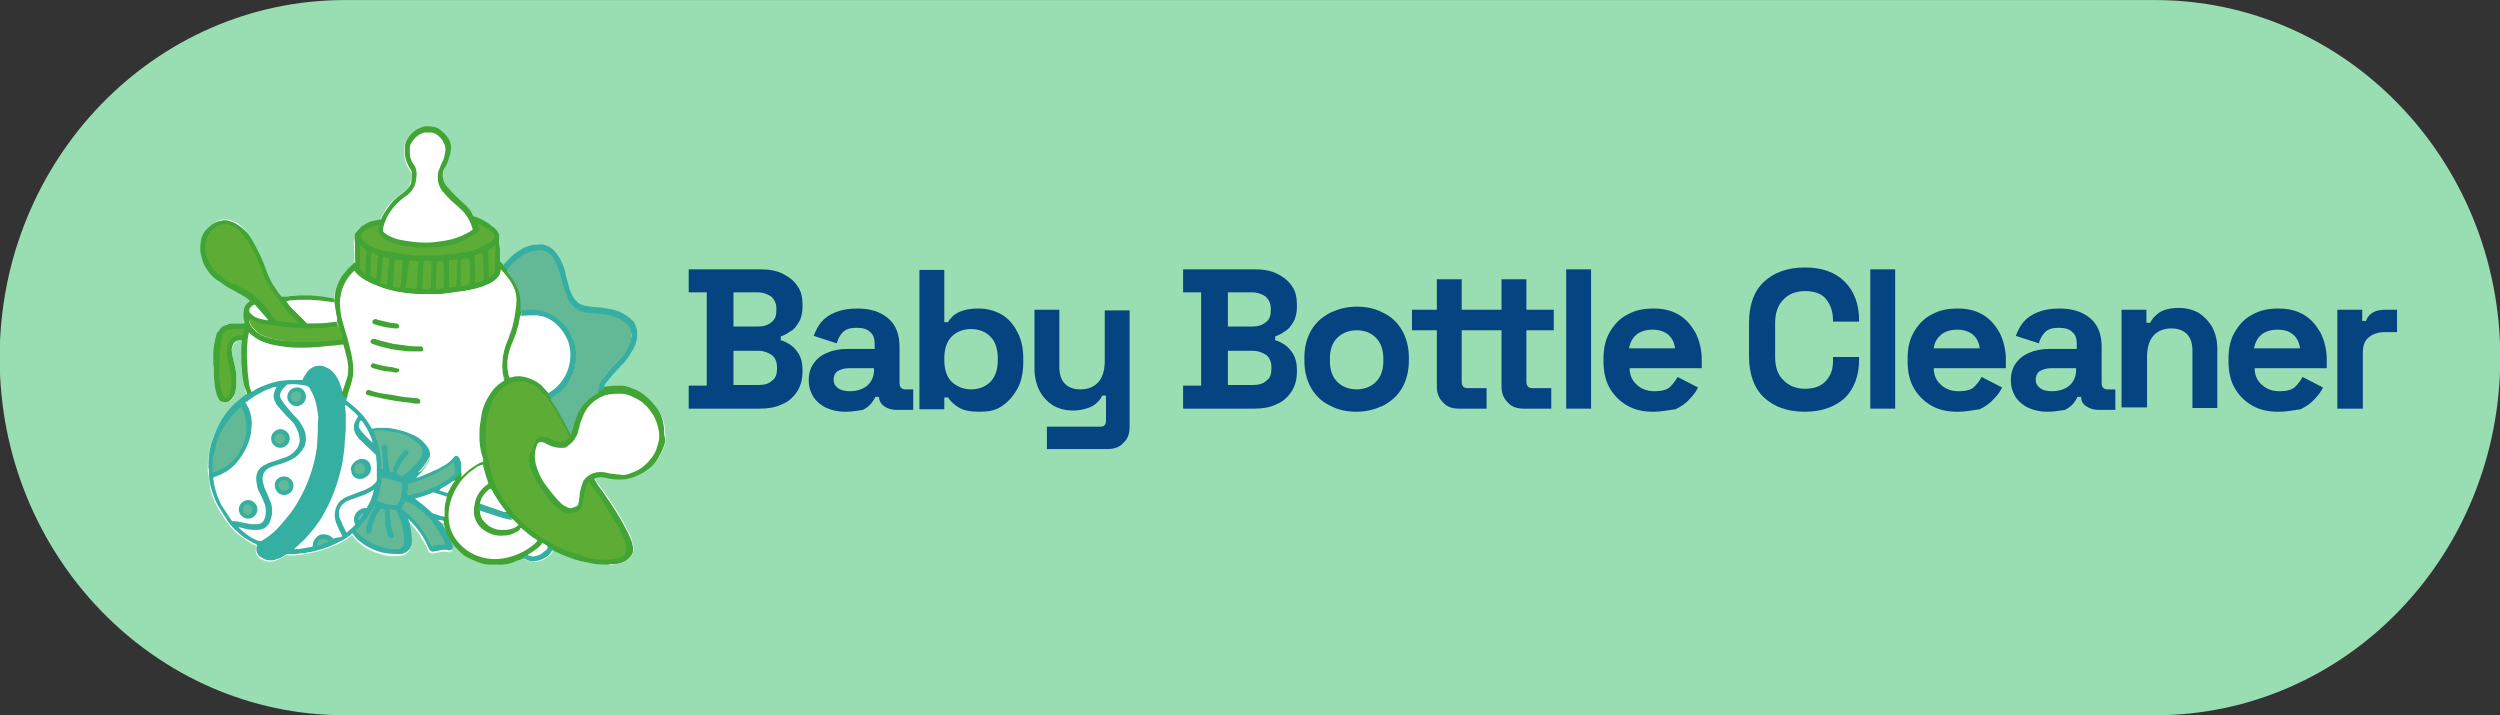 <?xml version="1.0" encoding="utf-8"?>
<!-- Generator: Adobe Illustrator 24.1.0, SVG Export Plug-In . SVG Version: 6.00 Build 0)  -->
<svg version="1.1" id="Livello_1" xmlns="http://www.w3.org/2000/svg" xmlns:xlink="http://www.w3.org/1999/xlink" x="0px" y="0px"
	 viewBox="0 0 402 115" style="enable-background:new 0 0 402 115;" xml:space="preserve">
<rect x="0" y="0" width="402" height="115" fill="#333333" stroke="none"/>
<style type="text/css">
	.st0{fill:#98DEB2;}
	.st1{fill:#34AFA2;}
	.st2{clip-path:url(#SVGID_2_);}
	.st3{fill:#FFFFFF;}
	.st4{fill:#41A435;}
	.st5{clip-path:url(#SVGID_4_);}
	.st6{fill:#63B896;}
	.st7{fill:#61BEC5;}
	.st8{fill:#5CAC35;}
	.st9{fill:#BCC108;}
	.st10{enable-background:new    ;}
	.st11{fill:#064381;}
</style>
<g id="Raggruppa_1339" transform="translate(2536.744 -4221.59)">
	<path id="Tracciato_2053" class="st0" d="M-2481.3,4221.6h291.1c30.6,0,55.5,25.7,55.5,57.5s-24.8,57.5-55.5,57.5h-291.1
		c-30.6,0-55.5-25.7-55.5-57.5S-2511.9,4221.6-2481.3,4221.6z"/>
	<g id="Raggruppa_1310" transform="translate(-2503.349 4241.896)">
		<path id="Tracciato_1317" class="st1" d="M47.4,43.8L47.4,43.8L47.4,43.8L47.4,43.8z"/>
		<g id="Raggruppa_1330" transform="translate(-1.198)">
			<g id="Raggruppa_1041">
				<g>
					<defs>
						<rect id="SVGID_1_" x="0" y="0" width="74.8" height="70.4"/>
					</defs>
					<clipPath id="SVGID_2_">
						<use xlink:href="#SVGID_1_"  style="overflow:visible;"/>
					</clipPath>
					<g id="Raggruppa_1040" class="st2">
						<path id="Tracciato_1306" class="st3" d="M27.8,31.4c0.1-0.2,0.3-0.3,0.5-0.3c0.1,0,0.2,0,0.3,0.1c0.7,0.2,1.4,0.3,2.1,0.5
							c0.3,0,0.6,0.1,0.9,0.1c0.1,0,0.2,0,0.3,0.1c0.1,0.1,0.2,0.2,0.2,0.3c0,0.2-0.1,0.3-0.2,0.4c0,0-0.1,0-0.2,0
							c-0.1,0-0.2,0-0.4,0c-0.2,0-0.5-0.1-0.8-0.1c-0.8-0.1-1.5-0.3-2.2-0.5c-0.1,0-0.2-0.1-0.3-0.1C27.8,31.8,27.7,31.6,27.8,31.4"
							/>
						<path id="Tracciato_1307" class="st3" d="M31.8,38.8c0.1,0.1,0.2,0.2,0.2,0.4c0,0.2-0.2,0.4-0.4,0.4c0,0,0,0,0,0
							c-0.1,0-0.1,0-0.2,0c-0.5-0.1-1-0.2-1.5-0.2c-0.7-0.1-1.4-0.3-2.1-0.5c0,0-0.1,0-0.1,0c-0.2-0.1-0.3-0.3-0.2-0.5
							c0-0.1,0.1-0.1,0.2-0.2c0.1,0,0.1-0.1,0.2-0.1c0.1,0,0.2,0,0.3,0.1c0.8,0.2,1.6,0.4,2.4,0.5c0.3,0,0.6,0.1,1,0.2
							C31.6,38.8,31.7,38.8,31.8,38.8"/>
						<path id="Tracciato_1308" class="st3" d="M26.7,43.1c-0.1-0.1-0.1-0.3,0-0.5c0.1-0.1,0.2-0.2,0.4-0.2c0.1,0,0.2,0,0.3,0.1
							c0.9,0.3,1.9,0.5,2.8,0.6c0.8,0.1,1.6,0.3,2.4,0.4c0.6,0.1,1.2,0.1,1.8,0.2c0.2,0,0.5,0,0.7,0.1c0.2,0,0.4,0.2,0.4,0.4
							c0,0.2-0.1,0.4-0.3,0.4c-0.1,0-0.1,0-0.2,0c-0.3,0-0.6,0-0.8-0.1c-0.6-0.1-1.1-0.1-1.7-0.2c-0.4-0.1-0.9-0.1-1.3-0.2
							c-1.3-0.2-2.6-0.5-3.9-0.8c-0.1,0-0.2-0.1-0.3-0.1C26.8,43.2,26.8,43.2,26.7,43.1"/>
						<path id="Tracciato_1309" class="st3" d="M27.5,34.8c-0.1-0.2,0.1-0.4,0.3-0.5c0,0,0,0,0.1,0c0.1,0,0.2,0,0.3,0
							c0.2,0.1,0.4,0.1,0.6,0.2c0.8,0.2,1.6,0.4,2.4,0.6c0.8,0.1,1.5,0.2,2.3,0.3c0.6,0.1,1.3,0.1,1.9,0.1c0.1,0,0.1,0,0.2,0
							c0.2,0,0.3,0.1,0.3,0.3c0,0.1,0,0.3-0.1,0.4c-0.1,0.1-0.2,0.1-0.3,0.1c-0.3,0-0.5,0-0.8,0c-0.1,0-0.2,0-0.4,0
							c-0.5,0-1.1,0-1.6-0.1c-1.4-0.1-2.7-0.4-4.1-0.8c-0.3-0.1-0.6-0.2-0.9-0.3C27.6,35,27.5,34.9,27.5,34.8"/>
						<path id="Tracciato_1310" class="st3" d="M22.6,27.8c0.1-1.6,0.8-3.2,2-4.3c0.1-0.1,0.2-0.1,0.3,0c0.8,0.8,1.7,1.5,2.7,1.9
							c2.5,1.2,5.3,1.8,8.1,1.7c1.6,0.1,3.1,0,4.7-0.2c1.8-0.2,3.5-0.5,5.2-1.1c1.2-0.5,2.4-1,2.8-2.5c0.3,0.4,0.6,0.7,0.9,1
							c1.1,1.3,1.7,3.1,1.5,4.8c-0.2,1.8-0.6,3.5-1.3,5.2c-0.7,1.5-1,3.2-0.9,4.9c0,0.6,0.1,1.1,0.4,1.6c-0.1,0-0.3,0.1-0.4,0.2
							c-0.7,0.4-1.3,0.9-1.7,1.6c-0.8,1-1.3,2.2-1.6,3.5c-0.3,1.2-0.5,2.5-0.5,3.7c0,1.1,0.1,2.3,0.4,3.4c0.1,0.2,0,0.4-0.2,0.5
							c0,0,0,0-0.1,0c-1.2,0.5-2.2,1.3-3,2.2c0.1-0.9,0-1.8-0.3-2.7c-0.1-0.4-0.4-0.6-0.8-0.6c-0.2,0-0.4,0.1-0.5,0.3
							c-0.3,0.4-0.8,0.8-1.2,1.1c-1.4,0.8-2.8,1.5-4.3,2.1c0.7-0.7,1.3-1.4,1.7-2.2c0.5-1,0.4-2.1-0.3-2.9c-0.5-0.7-1.2-1.2-2-1.6
							c-2-1-4.1-1.4-6.3-1.2c-0.2,0-0.4-0.1-0.5-0.2c-1-1.6-2.3-3-3.8-4.1l0,0c0.1-0.1,0.1-0.2,0.2-0.4c0.2-0.6,0.4-1.3,0.6-1.9
							c0.4-1.2,0.5-2.5,0.3-3.8c-0.4-1.8-0.8-3.5-1.3-5.2C22.8,30.9,22.6,29.3,22.6,27.8 M74.8,49.9c0-0.5-0.1-1-0.1-1.5
							c-0.1-0.8-0.4-1.6-0.8-2.3c-0.6-1-1.3-1.9-2.3-2.5c-0.7-0.5-1.5-0.9-2.3-1.2c-0.5-0.1-1-0.2-1.5-0.3c-0.6,0-1.3,0-1.9,0.1
							c-0.3,0-0.6,0.1-1,0.2v-0.3h0l0,0c0.1-0.4,0.3-0.8,0.6-1.1c0.7-0.9,1.4-1.8,2.3-2.6c0.3-0.2,0.5-0.5,0.7-0.8
							c0.3-0.4,0.5-0.8,0.8-1.2c0.3-0.4,0.5-0.9,0.7-1.3c0.2-0.5,0.3-1.1,0.3-1.7c0-0.6-0.2-1.3-0.6-1.8c-0.2-0.3-0.5-0.5-0.8-0.7
							c-0.3-0.2-0.6-0.4-0.9-0.6c-0.8-0.4-1.7-0.7-2.6-0.8c-0.6-0.1-1.1-0.1-1.7-0.2c-0.3,0-0.7-0.1-1-0.1c-0.2,0-0.4,0-0.5-0.1
							c-0.3-0.1-0.6-0.1-0.8-0.2c-0.4-0.2-0.8-0.5-1.1-0.8c-0.2-0.2-0.3-0.5-0.5-0.8c-0.2-0.4-0.4-0.9-0.5-1.3
							c-0.2-0.6-0.3-1.2-0.5-1.8c-0.2-0.7-0.4-1.4-0.6-2c-0.2-0.5-0.5-1-0.8-1.4c-0.2-0.3-0.4-0.5-0.6-0.7c-0.5-0.5-1.1-0.8-1.8-0.9
							C54.5,19,54,19,53.5,19.1c-1.1,0.3-2.1,0.8-3,1.5c-0.4,0.3-0.7,0.6-1,1c-0.2,0.3-0.4,0.5-0.7,0.8c0,0-0.1-0.1-0.1-0.1
							c-0.1-0.1-0.2-0.2-0.4-0.3c0,0-0.1-0.1-0.1-0.1c0-0.1,0-0.2,0-0.3c0-0.6,0-1.1,0-1.7c0-0.6,0-1.3-0.1-1.9c0-0.3,0-0.5-0.2-0.7
							c-0.2-0.4-0.5-0.8-0.9-1.1c-0.1-0.1-0.2-0.2-0.4-0.3c-0.8-0.5-1.6-1-2.5-1.3c0,0-0.1,0-0.1,0c0,0-0.1-0.1-0.1-0.1
							c0-0.1-0.1-0.1-0.1-0.2c-0.3-0.5-0.6-1-1-1.4c-0.4-0.4-0.8-0.8-1.2-1.1c-0.2-0.2-0.4-0.4-0.6-0.6c-0.5-0.4-0.9-0.9-1.3-1.4
							C39.2,9.3,39,8.6,39,8c0-0.4,0.1-0.7,0.2-1.1c0.1-0.2,0.2-0.5,0.4-0.7c0.3-0.7,0.6-1.4,0.6-2.1c0-0.5,0-1.1-0.2-1.6
							c-0.4-0.9-1-1.6-1.9-2c-0.2-0.1-0.4-0.2-0.7-0.2c-0.3-0.1-0.7-0.1-1.1-0.1c-0.2,0-0.4,0-0.6,0.1c-1,0.3-1.9,1-2.4,1.8
							c-0.3,0.4-0.5,1-0.5,1.5c0,0.3,0,0.6,0,0.9c0,0.4,0.1,0.8,0.2,1.2c0.1,0.3,0.2,0.6,0.4,0.9c0.1,0.2,0.2,0.3,0.3,0.5
							c0.1,0.2,0.2,0.3,0.2,0.5c0.1,0.6,0,1.1-0.2,1.7c-0.1,0.4-0.4,0.8-0.8,1.1c-0.2,0.1-0.3,0.3-0.5,0.4c-0.3,0.3-0.7,0.5-1,0.8
							c-0.7,0.6-1.3,1.2-1.7,2c-0.3,0.5-0.5,0.9-0.8,1.4c0,0,0,0.1-0.1,0.1c0,0.1-0.1,0.1-0.1,0.1c-0.1,0-0.2,0-0.2,0
							c-0.4,0-0.8,0.1-1.2,0.2c-0.5,0.2-1,0.5-1.5,0.8c-0.3,0.2-0.6,0.5-0.8,0.9c-0.2,0.3-0.3,0.8-0.3,1.2c0,0.6,0,1.3,0.1,1.9
							c0,0.5,0,1,0,1.5c0,0.1,0,0.3,0,0.4c-0.1,0.1-0.2,0.1-0.3,0.2s-0.2,0.1-0.2,0.2c-0.5,0.4-0.9,0.9-1.3,1.4
							c-0.2,0.2-0.3,0.4-0.5,0.7c-0.4,0.7-0.8,1.6-0.9,2.4c-0.1,0.3-0.1,0.6-0.1,0.8c-0.6-0.1-1.2-0.2-1.7-0.3
							c-0.8-0.1-1.6-0.2-2.5-0.2c-0.2,0-0.3,0-0.5,0c-0.4,0-0.7,0-1.1,0c-0.4,0-0.9,0-1.3,0.1c-0.2,0-0.5,0-0.7,0.1l-0.5,0
							c-0.1,0-0.2,0-0.2-0.1c-0.3-0.5-0.6-0.9-1-1.4c-0.3-0.4-0.6-0.9-0.8-1.4c-0.2-0.6-0.5-1.1-0.7-1.7c-0.5-1.3-1.1-2.6-1.8-3.9
							c-0.3-0.6-0.7-1.2-1.1-1.7C7.3,16.6,6.6,16,6,15.6c-0.4-0.2-0.8-0.4-1.2-0.5C4.4,15,4.1,15,3.8,15c-0.3,0-0.6,0.1-0.8,0.2
							c-0.5,0.2-1,0.5-1.4,0.8c-0.6,0.5-1.1,1.2-1.3,1.9c-0.3,0.9-0.3,1.8-0.1,2.7c0.2,0.9,0.6,1.8,1.1,2.6c0.4,0.5,0.8,1,1.3,1.4
							c0.7,0.6,1.5,1.1,2.3,1.5c0.6,0.4,1.3,0.7,2,1.1c0.3,0.2,0.6,0.4,0.9,0.6C7.8,27.9,7.9,28,7.9,28c0,0,0.1,0.1,0,0.1
							c0,0,0,0,0,0c-0.1,0.1-0.2,0.1-0.2,0.2c-0.2,0.2-0.4,0.4-0.5,0.6C7.1,29.1,7,29.4,7,29.6c-0.1,0.5-0.1,1.1,0,1.6
							c0,0.1,0,0.3,0.1,0.4c0,0,0,0.1-0.1,0.1c-0.1,0-0.3,0-0.4,0c-0.4,0-0.8,0-1.2,0c-0.3,0-0.6,0-0.9,0.1c-0.2,0-0.4,0.1-0.5,0.2
							c-0.4,0.1-0.7,0.4-0.9,0.7C3,32.9,2.9,33,2.8,33.2c-0.1,0.4-0.2,0.8-0.3,1.1c-0.1,0.9-0.2,1.7-0.3,2.6c0,0.2,0,0.4,0,0.7
							c0,0.2,0,0.4,0,0.6c0,0.4,0,0.8,0.1,1.2c0,0.1,0,0.2,0,0.3c0,0.5,0.1,0.9,0.1,1.4c0.1,0.5,0.1,1,0.2,1.5
							c0.1,0.4,0.2,0.8,0.4,1.1c0.1,0.2,0.3,0.4,0.4,0.5c0.2,0.2,0.4,0.2,0.7,0.2c0.3,0,0.6-0.1,0.8-0.3c0.2-0.2,0.4-0.4,0.5-0.6
							c0.1-0.2,0.2-0.4,0.2-0.6c0.2-0.6,0.2-1.3,0.2-2c0-0.2,0-0.4,0-0.7c0-0.1,0-0.2,0-0.4c-0.1-0.6-0.2-1.3-0.4-1.9
							c-0.1-0.3-0.2-0.6-0.2-0.9c-0.1-0.2-0.1-0.5-0.1-0.7c0-0.4,0-0.7,0.2-1c0.1-0.3,0.4-0.6,0.7-0.8c0.2-0.1,0.5-0.1,0.7-0.1
							c0.1,0,0.1,0.1,0.1,0.1c0,0,0,0.1,0,0.1c-0.1,0.7-0.1,1.4-0.1,2.1c0,0.8,0,1.5,0.1,2.3c0,0.6,0.1,1.3,0.2,1.9
							C7,41.5,7.1,42,7.3,42.5c0,0.2,0.1,0.4,0.2,0.6c0,0.1-0.1,0.2-0.2,0.2c-0.5,0.4-1,0.7-1.4,1.1c-1.1,0.9-2,2-2.7,3.2
							c-0.5,0.9-0.9,1.8-1.2,2.7c-0.5,1.5-0.8,3.1-0.8,4.7c0,0.3,0,0.6,0.1,0.9c0.1,0.8,0.2,1.5,0.3,2.3c0.2,1,0.6,2,1.1,2.9
							c0.4,0.8,0.9,1.6,1.5,2.4c0.4,0.6,0.9,1.2,1.4,1.7c0.2,0.1,0.3,0.3,0.5,0.4c0.6,0.5,1.2,0.9,1.8,1.3c0.2,0.1,0.5,0.3,0.8,0.4
							c0.1,0,0.1,0,0.2,0.1c0.1,0,0.1,0.1,0.1,0.2c0,0,0,0,0,0c0,0,0,0.1,0,0.1c-0.2,0.6,0,1.3,0.5,1.7c0.2,0.2,0.4,0.3,0.7,0.4
							c0.4,0.2,0.8,0.2,1.2,0.2c0.3,0,0.5-0.1,0.8-0.2c0.5-0.2,0.9-0.4,1.3-0.6c0.1-0.1,0.2-0.1,0.3-0.2c0.1,0,0.1-0.1,0.2,0
							c0.3,0,0.5,0,0.8,0c0.1,0,0.2,0,0.3,0c0.6,0,1.2-0.1,1.7-0.2c1.9-0.3,3.8-0.9,5.5-1.7c0.7-0.3,1.3-0.7,1.9-1.2
							c0,0,0.1,0,0.1-0.1c0,0,0.1,0,0.1,0c0,0,0.1,0.1,0.1,0.1c0.4,0.5,0.9,1,1.4,1.4c0.9,0.7,2,1.2,3.1,1.5
							c0.9,0.3,1.8,0.4,2.8,0.3c0.2,0,0.5,0,0.7-0.1c0.2,0,0.3-0.1,0.5-0.2c0.3-0.1,0.6-0.4,0.7-0.8c0.1-0.2,0.1-0.4,0.2-0.6
							c0-0.4,0-0.8,0-1.3c-0.1-0.9-0.3-1.7-0.5-2.5c0-0.1,0-0.1-0.1-0.2c0,0,0,0,0,0c0,0,0,0,0,0c0,0,0.1,0,0.1,0.1
							c1.4,1.3,2.4,2.9,3.2,4.6c0,0.1,0.1,0.2,0.1,0.2c0.1,0.3,0.4,0.4,0.7,0.4c0.3-0.1,0.7-0.1,1-0.2c0.2,0,0.5-0.1,0.7-0.1
							c0.2,0,0.4,0,0.5,0c0.1,0,0.3,0.1,0.4,0.1c0.1,0,0.2,0,0.3-0.1c0.2-0.1,0.3-0.4,0.2-0.7c-0.2-0.5-0.4-0.9-0.6-1.4
							c-0.4-0.8-0.9-1.6-1.4-2.4c-0.1-0.1-0.1-0.2-0.2-0.2c0,0,0-0.1-0.1-0.1c0,0,0,0,0,0c0,0,0,0,0.1,0c0.3,0.1,0.6,0.2,0.9,0.2
							c0,0.1,0.1,0.2,0.1,0.4c0.2,1,0.6,2,1.3,2.9c0.6,0.8,1.4,1.6,2.3,2.1c1,0.7,2.2,1.1,3.5,1.2c0.6,0.1,1.2,0.1,1.8,0
							c0.6-0.1,1.3-0.2,1.9-0.3c0.6-0.1,1.1-0.3,1.6-0.6c0.1-0.1,0.2-0.1,0.3-0.1c0,0.1,0.1,0.1,0.2,0.2c0.2,0.1,0.4,0.2,0.6,0.3
							c0.4,0.1,0.9,0.2,1.3,0.1c0.8-0.1,1.6-0.5,2.2-1.1c0.2-0.2,0.4-0.4,0.4-0.7c0.1,0,0.2,0.1,0.3,0.1c0.8,0.4,1.7,0.8,2.6,1.1
							c1,0.3,2,0.6,3,0.8c0.8,0.2,1.7,0.3,2.5,0.3c0.1,0,0.2,0,0.2,0c0.1,0,0.2,0,0.4,0c0.3,0,0.6,0,0.9-0.1c0.5,0,1-0.1,1.5-0.3
							c0.3-0.1,0.6-0.3,0.8-0.5c0.5-0.4,0.7-0.9,0.8-1.5c0-0.3,0-0.5-0.1-0.8c-0.1-0.4-0.2-0.7-0.3-1.1c-0.1-0.3-0.2-0.6-0.4-0.9
							c-0.3-0.6-0.6-1.1-0.9-1.7c-1.2-2.2-2.6-4.3-4.1-6.2c-0.2-0.2-0.3-0.4-0.4-0.7c-0.1-0.1,0-0.1,0.1-0.2
							c0.5-0.2,1.1-0.2,1.6-0.1c0.7,0.2,1.4,0.3,2.2,0.3c0.2,0,0.3,0,0.5,0c0.7,0,1.3-0.1,2-0.4c0.7-0.3,1.3-0.6,1.9-1
							c0.6-0.4,1.2-0.9,1.6-1.5c0.6-0.9,1.1-1.8,1.4-2.9C74.8,50.7,74.8,50.3,74.8,49.9"/>
						<path id="Tracciato_1311" class="st1" d="M40.9,57L40.9,57L40.9,57c0,0-0.1,0-0.1,0.1c-0.7,0.5-1.4,0.9-2.2,1.3
							c0.4,0.3,0.9,0.2,1.2,0.5l0,0c0,0,0,0,0,0c0,0.3-0.1,0.5-0.3,0.7c0,0,0,0,0,0c0,0,0,0,0,0c-0.2,0-0.3,0-0.4-0.1
							c-0.5-0.2-1-0.3-1.4-0.5c-0.1-0.1-0.3-0.1-0.5,0c-0.8,0.4-1.7,0.7-2.6,0.9c0.5,0.4,1,0.7,1.4,1.1c0.1,0.1,0.2,0.1,0.3,0.2
							c0.6,0.7,1.5,1.2,2.4,1.3c0.1,0,0.3,0.1,0.4,0.1c0,0,0,0,0.1,0l0,0c0.2,0.3,0.2,0.6,0.1,0.9c-0.3-0.1-0.6-0.2-0.9-0.2
							c0,0-0.1,0-0.1,0c0,0,0,0,0,0c0,0,0,0.1,0.1,0.1c0.1,0.1,0.1,0.2,0.2,0.2c0.6,0.7,1,1.5,1.4,2.4c0.2,0.4,0.4,0.9,0.6,1.4
							c0.1,0.3,0,0.5-0.2,0.7c-0.1,0-0.2,0.1-0.3,0.1c-0.1,0-0.3,0-0.4-0.1c-0.2,0-0.4,0-0.5,0c-0.2,0-0.5,0-0.7,0.1
							c-0.3,0.1-0.7,0.1-1,0.2c-0.3,0-0.5-0.1-0.7-0.4c0-0.1-0.1-0.2-0.1-0.2c-0.7-1.7-1.8-3.3-3.2-4.6c0,0-0.1-0.1-0.1-0.1
							c0,0,0,0,0,0c0,0,0,0,0,0c0,0.1,0,0.1,0.1,0.2c0.3,0.8,0.4,1.7,0.5,2.5c0,0.4,0.1,0.8,0,1.3c0,0.2-0.1,0.4-0.2,0.6
							c-0.1,0.3-0.4,0.6-0.7,0.8c-0.1,0.1-0.3,0.1-0.5,0.2c-0.2,0.1-0.5,0.1-0.7,0.1c-0.9,0-1.9-0.1-2.8-0.3
							c-1.1-0.3-2.2-0.8-3.1-1.5c-0.6-0.4-1-0.8-1.4-1.4c0,0-0.1-0.1-0.1-0.1c0,0-0.1,0-0.1,0c0,0-0.1,0-0.1,0.1
							c-0.6,0.5-1.2,0.9-1.9,1.2c-1.1,0.6-2.4,1.1-3.6,1.4c-0.6,0.2-1.3,0.3-1.9,0.4c-0.6,0.1-1.2,0.1-1.7,0.2c-0.1,0-0.2,0-0.3,0
							c-0.3,0-0.5,0-0.8,0c-0.1,0-0.1,0-0.2,0c-0.1,0.1-0.2,0.1-0.3,0.2c-0.4,0.3-0.9,0.5-1.3,0.6c-0.3,0.1-0.5,0.2-0.8,0.2
							c-0.4,0-0.8,0-1.2-0.2c-0.2-0.1-0.5-0.3-0.7-0.4c-0.5-0.4-0.7-1.1-0.5-1.7c0,0,0-0.1,0-0.1c0-0.1,0-0.1-0.1-0.2c0,0,0,0,0,0
							c-0.1,0-0.1-0.1-0.2-0.1c-0.3-0.1-0.5-0.2-0.8-0.4c-0.7-0.4-1.3-0.8-1.8-1.3c-0.2-0.2-0.3-0.3-0.5-0.4c-0.5-0.5-1-1.1-1.4-1.7
							c-0.5-0.8-1-1.6-1.5-2.4c-0.5-0.9-0.8-1.9-1.1-2.9c-0.2-0.7-0.3-1.5-0.3-2.3c0-0.3,0-0.6-0.1-0.9c0-1.6,0.2-3.2,0.8-4.7
							c0.3-0.9,0.7-1.8,1.2-2.7c0.7-1.2,1.6-2.3,2.7-3.2c0.5-0.4,0.9-0.8,1.4-1.1c0.1-0.1,0.2-0.1,0.2-0.2c0.1-0.3,0.5-0.3,0.7-0.5
							h0c0,0,0,0,0.1,0c2.1-1.5,4.7-2.2,7.3-2c0.5,0.1,1.1-0.2,1.3-0.7c0.3-0.6,0.8-1.1,1.5-1.3c1.2-0.4,2.5,0,3.3,1
							c0.6,0.8,1.1,1.8,1.4,2.8c0,0.1,0,0.1,0.1,0.2l0,0c0,0.4,0.2,0.8,0.5,1c0,0,0,0,0,0l0,0c1.5,1.1,2.8,2.5,3.8,4.1
							c0.1,0.2,0.3,0.3,0.5,0.2c2.2-0.2,4.4,0.2,6.3,1.2c0.8,0.4,1.5,0.9,2,1.6c0.7,0.8,0.9,2,0.3,2.9c-0.4,0.8-1,1.6-1.7,2.3
							c1.5-0.6,2.9-1.2,4.3-2.1c0.5-0.3,0.9-0.7,1.2-1.1c0.2-0.3,0.6-0.4,0.9-0.2c0.2,0.1,0.3,0.3,0.3,0.5c0.2,0.9,0.3,1.8,0.3,2.7"
							/>
						<path id="Tracciato_1312" class="st4" d="M51.7,29.2c0,0.1,0,0.2,0,0.2l0,0.1c0,0.3,0,0.5-0.1,0.8c0,0,0,0.1,0,0.1
							c0,0,0,0,0,0c-0.3,1.6-0.8,3.2-1.4,4.7c-0.7,1.6-0.8,3.3-0.4,5c0,0.1,0,0.1,0,0.2v0l0,0c0.3,0.3-0.7,0.9-0.8,0.4l0,0l0,0
							c-0.3-0.5-0.4-1-0.4-1.6c-0.1-1.7,0.2-3.4,0.9-4.9c0.7-1.6,1.1-3.4,1.3-5.2c0.2-1.7-0.3-3.5-1.5-4.8c-0.3-0.3-0.6-0.7-0.9-1
							c-0.3,1.5-1.6,2-2.8,2.5c-1.7,0.6-3.4,0.9-5.2,1.1c-1.5,0.2-3.1,0.3-4.7,0.2c-2.8,0-5.6-0.6-8.1-1.7c-1-0.4-2-1.1-2.7-1.9
							c-0.1-0.2-0.2-0.1-0.3,0c-1.2,1.1-1.9,2.7-2,4.3c0,1.6,0.2,3.1,0.7,4.6c0.5,1.7,1,3.5,1.3,5.2c0.2,1.3,0.1,2.6-0.3,3.8
							c-0.2,0.6-0.4,1.3-0.6,1.9c0,0.1-0.1,0.3-0.2,0.4c0,0,0,0-0.1,0c-0.1,0-0.2-0.1-0.3-0.2c-0.2-0.1-0.3-0.3-0.3-0.5
							c0-0.1-0.1-0.2,0-0.3c0-0.1,0-0.2,0-0.3c0-0.1,0-0.2,0.1-0.3c0.2-0.6,0.4-1.1,0.5-1.7c0.2-0.9,0.2-1.8,0.1-2.7
							c-0.1-0.9-0.4-1.7-0.6-2.6v0c0,0,0,0,0-0.1c-0.1-0.3-0.1-0.5-0.2-0.8l0,0l0,0c-0.1-0.6-0.5-1.9-0.5-2c0,0,0,0,0,0s0,0,0-0.1
							c-0.1-0.2-0.2-0.5-0.2-0.7c0,0,0-0.1,0-0.1v0c-0.2-0.9-0.5-2.8-0.5-2.8c0,0,0.1-0.6,0.1-0.8c0-0.3,0.1-0.6,0.1-0.8
							c0.1-0.9,0.5-1.7,0.9-2.4c0.1-0.2,0.3-0.5,0.5-0.7c0.4-0.5,0.8-1,1.3-1.4c0.1-0.1,0.2-0.1,0.2-0.2s0.2-0.1,0.3-0.2
							c0.1-0.1,0-0.3,0-0.4c0-0.5,0-1,0-1.5c0-0.6,0-1.3-0.1-1.9c0-0.1,0-0.3,0-0.4c0-0.3,0.1-0.5,0.3-0.7c0.2-0.3,0.5-0.6,0.8-0.9
							c0.5-0.3,1-0.6,1.5-0.8c0.5-0.1,1-0.2,1.5-0.3c0.1,0,0.1,0,0.1,0s0-0.1,0.1-0.1c0.2-0.5,0.5-1,0.8-1.4c0.5-0.8,1-1.4,1.7-2
							c0.3-0.3,0.7-0.5,1-0.8c0.2-0.1,0.3-0.3,0.5-0.4c0.3-0.3,0.6-0.7,0.8-1.1C34,8.5,34,7.9,34,7.4c0-0.2-0.1-0.4-0.2-0.5
							c-0.1-0.2-0.2-0.3-0.3-0.5c-0.1-0.3-0.3-0.6-0.4-0.9c-0.1-0.4-0.2-0.8-0.2-1.2c0-0.3,0-0.6,0-0.9c0-0.5,0.2-1,0.5-1.5
							c0.6-0.9,1.4-1.5,2.4-1.8C36,0,36.2,0,36.4,0c0.4,0,0.7,0,1.1,0.1c0.2,0,0.5,0.1,0.7,0.2c0.8,0.5,1.5,1.2,1.9,2
							c0.2,0.5,0.3,1,0.2,1.6c-0.1,0.7-0.3,1.4-0.6,2.1c-0.1,0.2-0.2,0.5-0.4,0.7C39.1,7.1,39,7.4,39,7.8c0,0.7,0.2,1.4,0.7,1.9
							c0.4,0.5,0.9,1,1.3,1.4c0.2,0.2,0.4,0.4,0.6,0.6c0.4,0.4,0.8,0.7,1.2,1.1c0.4,0.4,0.8,0.9,1,1.4c0,0.1,0.1,0.1,0.1,0.2
							c0,0,0.1,0.1,0.1,0.1c0,0,0.1,0,0.1,0c0.9,0.3,1.7,0.7,2.5,1.3c0.1,0.1,0.2,0.2,0.4,0.3c0.4,0.3,0.7,0.6,0.9,1
							c0.2,0.2,0.2,0.5,0.2,0.7c0,0.6,0,1.3,0.1,1.9c0,0.6,0,1.1,0,1.7c0,0.1,0,0.2,0,0.3c0,0,0,0.1,0.1,0.1
							c0.1,0.1,0.2,0.2,0.3,0.3c0.1,0.1,0.1,0.2,0.2,0.3c0.3,0.1,0.4,0.2,0.6,0.4c0,0,0,0,0.1,0.1c1.1,1.1,1.9,2.5,2.2,4.1
							C51.8,27.7,51.8,28.4,51.7,29.2"/>
						<path id="Tracciato_1313" class="st4" d="M74.7,51c-0.3,1-0.8,2-1.4,2.9c-0.4,0.6-1,1.1-1.6,1.5c-0.6,0.4-1.2,0.7-1.9,1
							c-0.6,0.2-1.3,0.4-2,0.4c-0.2,0-0.3,0-0.5,0c-0.7,0-1.5-0.1-2.2-0.3c-0.5-0.1-1.1-0.1-1.6,0.1c-0.1,0-0.1,0.1-0.1,0.2
							c0.1,0.2,0.3,0.4,0.4,0.7c1.5,2,2.9,4.1,4.1,6.2c0.3,0.6,0.6,1.1,0.9,1.7c0.1,0.3,0.3,0.6,0.4,0.9c0.1,0.3,0.3,0.7,0.3,1
							c0.1,0.3,0.1,0.5,0.1,0.8c0,0.6-0.3,1.1-0.8,1.5c-0.2,0.2-0.5,0.4-0.8,0.5c-0.5,0.2-1,0.3-1.5,0.3c-0.3,0-0.6,0-0.9,0.1
							c-0.1,0-0.2,0-0.4,0c-0.1,0-0.2,0-0.2,0c-0.8,0-1.7-0.1-2.5-0.3c-1-0.2-2-0.4-3-0.8c-0.9-0.3-1.8-0.7-2.6-1.1
							c-0.1-0.1-0.2-0.1-0.3-0.1c-0.3-0.1-0.5-0.2-0.7-0.3l0,0l0,0c-0.3-0.1-0.5-0.4-0.7-0.4c-0.3,0-0.4,0.4-0.6,0.5
							c-0.5,0.4-1.1,0.8-1.7,1.1l-0.1,0l0,0c-0.3,0.2-0.5,0.3-0.8,0.4c-0.1,0-0.2,0-0.3,0.1c-0.5,0.2-1.1,0.4-1.6,0.6
							c-0.6,0.2-1.3,0.3-1.9,0.3c-0.6,0-1.2,0-1.8,0c-1.2-0.1-2.4-0.6-3.5-1.2c-0.9-0.5-1.6-1.3-2.3-2.1c-0.6-0.9-1.1-1.8-1.3-2.9
							c0-0.1-0.1-0.2-0.1-0.4c0-0.1,0-0.1,0-0.2c0-0.2-0.1-0.4-0.1-0.6c0,0,0-0.1-0.1-0.1c0,0,0-0.1,0-0.1c-0.1-1,0.1-1.9,0.4-2.8
							c0-0.1,0.1-0.1,0.1-0.2c0,0,0,0,0,0c0.1-0.2,0.2-0.4,0.2-0.6c0-0.1,0-0.1,0-0.2c0,0,0,0,0,0c0.2-0.7,0.5-1.3,1-1.9
							c0-0.1,0.1-0.1,0.1-0.2l0,0l0,0l0,0c0,0,0.1-0.1,0.1-0.1c0,0,0,0,0-0.1c0.1-0.1,0.2-0.3,0.3-0.4c0-0.1,0.1-0.1,0.2-0.2
							c0.1-0.1,0.1-0.1,0.2-0.2c0-0.1,0.1-0.1,0.1-0.2c0.8-1,1.9-1.7,3-2.2c0.2,0,0.3-0.3,0.3-0.5c0,0,0,0,0-0.1
							c-0.3-1.1-0.4-2.2-0.4-3.4c0-1.3,0.1-2.5,0.5-3.7c0.3-1.3,0.8-2.5,1.6-3.5c0.5-0.6,1.1-1.2,1.7-1.6c0.1-0.1,0.2-0.1,0.4-0.2
							c0,0,0,0,0.1,0c0,0,0.2-0.1,0.4-0.2c0.1,0,0.3-0.1,0.4-0.2c0.5-0.3,1-0.3,1.6-0.3c1.6,0.1,3,0.8,4.1,2
							c0.2,0.2,0.4,0.4,0.6,0.6c0,0,0,0.1,0,0.1s0,0,0,0c0.1,0.2,0.2,0.4,0.4,0.6l0,0l0,0c1.2,1.7,2.3,3.5,3.2,5.4
							c0.1-0.2,0.1-0.4,0.2-0.7c0.3-1.2,0.7-2.3,1.3-3.3c0.7-1.1,1.6-1.9,2.8-2.4c0,0,0,0,0,0h0c0.3-0.1,0.5-0.3,0.8-0.2
							c0.3-0.1,0.6-0.2,1-0.2c0.6-0.1,1.3-0.1,1.9-0.1c0.5,0,1,0.1,1.5,0.3c0.8,0.3,1.6,0.6,2.3,1.2c0.9,0.7,1.7,1.6,2.3,2.5
							c0.4,0.7,0.7,1.5,0.8,2.3c0.1,0.5,0.1,1,0.1,1.5C74.8,50.3,74.8,50.7,74.7,51"/>
						<path id="Tracciato_1314" class="st4" d="M23.1,35.1L23.1,35.1C23.1,35.1,23.1,35.1,23.1,35.1c-0.4,0.2-0.6,0.2-0.9,0.3
							c-1.4,0.2-2.7,0.3-4.1,0.3c-0.4,0-0.8,0-1.3,0c-2.4,0.1-4.8-0.2-7-1.1c-0.7-0.3-1.3-0.7-1.8-1.2c-0.1,0.1-0.1,0.2-0.1,0.3
							c-0.2,1-0.3,2.1-0.2,3.2c0,1.8,0.2,3.6,0.6,5.4c0,0.1,0.1,0.2,0,0.3c0,0,0,0.1,0,0.1c0,0-0.1,0.1-0.1,0.1
							c-0.2,0.1-0.4,0.2-0.6,0.3c-0.1-0.2-0.2-0.4-0.2-0.6C7.1,42,7,41.5,6.9,40.9c-0.1-0.6-0.2-1.3-0.2-1.9
							c-0.1-0.8-0.1-1.5-0.1-2.3c0-0.7,0-1.4,0.1-2.1c0,0,0-0.1,0-0.1c0-0.1,0-0.1-0.1-0.1c-0.2,0-0.5,0-0.7,0.1
							c-0.3,0.1-0.6,0.4-0.7,0.8c-0.1,0.3-0.2,0.7-0.1,1c0,0.2,0,0.5,0.1,0.7c0.1,0.3,0.1,0.6,0.2,0.9c0.2,0.6,0.3,1.3,0.4,1.9
							c0,0.1,0,0.2,0,0.4c0,0.2,0,0.4,0,0.7c0,0.7,0,1.3-0.2,2c-0.1,0.2-0.1,0.4-0.3,0.6c-0.1,0.2-0.3,0.4-0.5,0.6
							c-0.2,0.2-0.5,0.3-0.8,0.3c-0.2,0-0.5-0.1-0.7-0.2c-0.2-0.1-0.3-0.3-0.4-0.5c-0.2-0.3-0.3-0.7-0.4-1.1c-0.1-0.5-0.2-1-0.2-1.5
							c-0.1-0.5-0.1-0.9-0.1-1.4c0-0.1,0-0.2,0-0.3c0-0.4,0-0.8-0.1-1.2c0-0.2,0-0.4,0-0.6c0-0.2,0-0.4,0-0.7c0-0.9,0.1-1.7,0.3-2.6
							c0.1-0.4,0.2-0.8,0.3-1.1C2.9,33,3,32.9,3.1,32.7C3.3,32.4,3.6,32.1,4,32c0.2-0.1,0.4-0.1,0.5-0.2c0.3-0.1,0.6-0.1,0.9-0.1
							c0.4,0,0.8,0,1.2,0c0.1,0,0.3,0,0.4,0c0,0,0.1,0,0.1-0.1c0-0.1,0-0.3-0.1-0.4c-0.1-0.5-0.1-1.1,0-1.6c0-0.2,0.1-0.5,0.2-0.7
							c0.1-0.2,0.3-0.4,0.5-0.6c0.1-0.1,0.2-0.1,0.2-0.2c0,0,0-0.1,0-0.1c0,0,0,0,0,0c-0.1-0.1-0.1-0.1-0.2-0.2
							c-0.3-0.2-0.6-0.4-0.9-0.6c-0.7-0.4-1.3-0.7-2-1.1c-0.8-0.4-1.5-1-2.3-1.5c-0.5-0.4-1-0.9-1.3-1.4c-0.6-0.8-0.9-1.6-1.1-2.6
							C-0.1,19.7,0,18.8,0.2,18c0.2-0.8,0.7-1.4,1.3-1.9c0.4-0.4,0.9-0.6,1.4-0.8c0.3-0.1,0.6-0.1,0.8-0.2c0.3,0,0.6,0,0.9,0.1
							c0.4,0.1,0.9,0.3,1.2,0.5c0.7,0.4,1.3,0.9,1.8,1.5c0.4,0.5,0.8,1.1,1.1,1.7c0.7,1.3,1.3,2.5,1.8,3.9c0.2,0.6,0.4,1.1,0.7,1.7
							c0.2,0.5,0.5,1,0.8,1.4c0.3,0.5,0.6,0.9,1,1.4c0,0.1,0.1,0.1,0.2,0.1c0.2,0,0.4,0,0.5,0c0.2,0,0.5,0,0.7-0.1
							c0.4,0,0.9,0,1.3-0.1c0.4,0,0.7,0,1.1,0c0.2,0,0.3,0,0.5,0c0.8,0,1.7,0.1,2.5,0.2l1.7,0.3c0,0.3,0,0.6,0,0.8
							c0,0-0.1,0-0.1,0.1c-0.1,0-0.2,0-0.3,0c-1.6-0.3-3.2-0.4-4.9-0.5c-0.7,0-1.5,0.1-2.3,0.1c0.4,0.6,0.9,1.2,1.5,1.7
							c0.5,0.4,1,0.9,1.4,1.4c0.2,0.2,0.5,0.4,0.8,0.3c1.3,0,2.6-0.1,3.9-0.3c0.1,0,0.2,0,0.3,0c0,0,0.1,0,0.1,0.1
							c0.1,0.3,0.2,0.5,0.3,0.8l0,0c0,0,0,0-0.1,0c-0.4,0.2-0.8,0.2-1.1,0.2c-1.4,0.2-2.7,0.2-4.1,0.2c-2.2,0-4.4-0.2-6.6-0.6
							c-0.7-0.1-1.5-0.4-2.2-0.7c-0.1,0-0.1-0.1-0.2,0c0,0.4,0.2,0.7,0.4,1c0.5,0.6,1.1,1.1,1.8,1.4c1.2,0.5,2.4,0.7,3.7,0.8
							c1.6,0.1,3.3,0.1,5,0c1.2,0,2.4-0.2,3.6-0.4c0.1,0,0.2,0,0.3,0c0,0,0.1,0,0.1,0c0,0,0,0,0,0.1c0.1,0.2,0.1,0.4,0.2,0.7
							C23.1,35,23.1,35.1,23.1,35.1"/>
						<path id="Tracciato_1315" class="st1" d="M70.3,33.4c0,0.6-0.1,1.1-0.3,1.7c-0.2,0.5-0.4,0.9-0.7,1.3
							c-0.2,0.4-0.5,0.8-0.8,1.2c-0.2,0.3-0.4,0.6-0.7,0.8c-0.8,0.8-1.6,1.7-2.3,2.6c-0.3,0.3-0.5,0.7-0.6,1.1v0c0,0.1,0,0.1,0,0.2
							c-0.3,0.1-0.5,0.2-0.8,0.3c0,0-0.1,0-0.1,0c0,0,0,0,0,0c-0.1-0.2-0.1-0.4,0-0.6c0.1-0.5,0.3-0.9,0.6-1.3c0.7-1,1.6-2,2.5-2.9
							c0.9-0.9,1.6-2,2-3.1c0.4-0.9,0.3-2-0.5-2.7c-0.4-0.4-0.9-0.7-1.4-0.9c-1.1-0.5-2.3-0.7-3.5-0.8c-0.7,0-1.3-0.1-2-0.2
							c-1.3-0.3-2.4-1.2-2.8-2.4c-0.5-1.3-0.9-2.5-1.2-3.9c-0.2-0.9-0.6-1.8-1.1-2.5c-0.7-1.1-2-1.5-3.2-1.1
							c-1.4,0.5-2.7,1.3-3.6,2.5c-0.1,0.1-0.2,0.3-0.4,0.3c0,0,0,0-0.1,0c-0.1-0.1-0.2-0.2-0.3-0.3c-0.1-0.1-0.2-0.2-0.3-0.3
							c0.2-0.3,0.4-0.5,0.7-0.8c0.3-0.3,0.6-0.7,1-1c0.9-0.7,1.9-1.3,3-1.5c0.5-0.1,1.1-0.1,1.6-0.1c0.7,0.1,1.3,0.4,1.8,0.9
							c0.2,0.2,0.5,0.5,0.6,0.7c0.3,0.4,0.6,0.9,0.8,1.4c0.3,0.7,0.5,1.3,0.6,2c0.2,0.6,0.3,1.2,0.5,1.8c0.1,0.5,0.3,0.9,0.5,1.3
							c0.1,0.3,0.3,0.5,0.5,0.8c0.3,0.4,0.7,0.7,1.1,0.8c0.3,0.1,0.5,0.2,0.8,0.2c0.2,0,0.3,0.1,0.5,0.1c0.3,0,0.6,0.1,1,0.1
							c0.6,0,1.1,0.1,1.7,0.2c0.9,0.1,1.8,0.4,2.6,0.8c0.3,0.2,0.6,0.4,0.9,0.6c0.3,0.2,0.5,0.5,0.8,0.7
							C70.1,32.1,70.3,32.7,70.3,33.4"/>
						<path id="Tracciato_1316" class="st1" d="M56.6,68.1c-0.1,0.3-0.2,0.5-0.4,0.7c-0.6,0.6-1.4,1-2.2,1.1
							c-0.4,0.1-0.9,0.1-1.3-0.1c-0.2-0.1-0.4-0.2-0.6-0.3c-0.1-0.1-0.1-0.1-0.2-0.2c0,0,0,0,0,0c0.2-0.2,0.5-0.3,0.8-0.4
							c0,0,0.1,0,0.1,0c0.1,0,0.1,0,0.2,0c1.1,0.2,2.2-0.3,2.8-1.2c0,0,0,0,0.1-0.1c0,0,0,0,0.1,0c0,0,0.1,0,0.1,0
							C56.2,67.8,56.4,67.9,56.6,68.1C56.6,68,56.6,68,56.6,68.1"/>
					</g>
				</g>
			</g>
			<g id="Raggruppa_1043">
				<g>
					<defs>
						<rect id="SVGID_3_" x="0" y="0" width="74.8" height="70.4"/>
					</defs>
					<clipPath id="SVGID_4_">
						<use xlink:href="#SVGID_3_"  style="overflow:visible;"/>
					</clipPath>
					<g id="Raggruppa_1042" class="st5">
						<path id="Tracciato_1318" class="st3" d="M27.8,31.4c0.1-0.2,0.3-0.3,0.5-0.3c0.1,0,0.2,0,0.3,0.1c0.7,0.2,1.4,0.3,2.1,0.5
							c0.3,0,0.6,0.1,0.9,0.1c0.1,0,0.2,0,0.3,0.1c0.1,0.1,0.2,0.2,0.2,0.3c0,0.2-0.1,0.3-0.2,0.4c0,0-0.1,0-0.2,0
							c-0.1,0-0.2,0-0.4,0c-0.2,0-0.5-0.1-0.8-0.1c-0.8-0.1-1.5-0.3-2.2-0.5c-0.1,0-0.2-0.1-0.3-0.1C27.8,31.8,27.7,31.6,27.8,31.4"
							/>
						<path id="Tracciato_1319" class="st3" d="M27.5,38.5c0-0.2,0.1-0.3,0.2-0.4c0.1,0,0.1-0.1,0.2-0.1c0.1,0,0.2,0,0.3,0.1
							c0.8,0.2,1.6,0.4,2.4,0.5c0.3,0,0.6,0.1,1,0.2c0.1,0,0.2,0,0.2,0.1c0.1,0.1,0.2,0.2,0.2,0.4c0,0.2-0.2,0.4-0.4,0.4
							c0,0,0,0,0,0c-0.1,0-0.1,0-0.2,0c-0.5-0.1-1-0.2-1.5-0.2c-0.7-0.1-1.4-0.3-2.1-0.5c0,0-0.1,0-0.1,0
							C27.6,38.7,27.5,38.6,27.5,38.5"/>
						<path id="Tracciato_1320" class="st3" d="M35.4,44.2c0,0.2-0.1,0.4-0.3,0.4c-0.1,0-0.1,0-0.2,0c-0.3,0-0.6,0-0.8-0.1
							c-0.6-0.1-1.1-0.1-1.7-0.2c-0.4-0.1-0.9-0.1-1.3-0.2c-1.3-0.2-2.6-0.5-3.9-0.8c-0.1,0-0.2-0.1-0.3-0.1c-0.1,0-0.1-0.1-0.2-0.1
							c-0.1-0.1-0.1-0.3,0-0.5c0.1-0.1,0.2-0.2,0.4-0.2c0.1,0,0.2,0,0.3,0.1c0.9,0.3,1.9,0.5,2.8,0.6c0.8,0.1,1.6,0.3,2.4,0.4
							c0.6,0.1,1.2,0.1,1.8,0.2c0.2,0,0.5,0,0.7,0.1C35.2,43.8,35.4,44,35.4,44.2"/>
						<path id="Tracciato_1321" class="st3" d="M35.9,35.7c0,0.1,0,0.3-0.1,0.4c-0.1,0.1-0.2,0.1-0.3,0.1c-0.3,0-0.5,0-0.8,0
							c-0.1,0-0.2,0-0.4,0c-0.5,0-1.1,0-1.6-0.1c-1.4-0.1-2.7-0.4-4.1-0.8c-0.3-0.1-0.6-0.2-0.9-0.3c-0.1,0-0.2-0.1-0.3-0.3
							c-0.1-0.2,0.1-0.4,0.3-0.5c0,0,0,0,0.1,0c0.1,0,0.2,0,0.3,0c0.2,0.1,0.4,0.1,0.6,0.2c0.8,0.2,1.6,0.4,2.4,0.6
							c0.7,0.1,1.5,0.2,2.3,0.3c0.6,0.1,1.3,0.1,1.9,0.1c0.1,0,0.1,0,0.2,0C35.7,35.5,35.8,35.6,35.9,35.7"/>
						<path id="Tracciato_1322" class="st3" d="M50.7,26.7c-0.1-0.4-0.3-0.8-0.5-1.2c-0.5-0.9-1.1-1.7-1.8-2.4c0,0-0.1-0.1-0.1-0.1
							c0,0.1,0,0.1,0,0.2c0,0.3-0.1,0.6-0.3,0.9c-0.3,0.4-0.7,0.7-1.1,1c-0.2,0.1-0.5,0.3-0.8,0.4c-0.5,0.2-0.9,0.4-1.4,0.5
							c-1,0.3-2.1,0.5-3.2,0.6c-0.7,0.1-1.4,0.2-2.1,0.3c-0.7,0.1-1.4,0.1-2,0.1c-1.2,0-2.5,0-3.7-0.1c-0.8-0.1-1.5-0.2-2.3-0.3
							c-1.7-0.3-3.3-1-4.8-1.8c-0.4-0.2-0.7-0.5-1.1-0.7c-0.1-0.1-0.3-0.3-0.4-0.4c-0.1-0.1-0.2-0.2-0.2-0.4c0-0.1-0.1-0.1-0.1,0
							c-0.3,0.3-0.6,0.6-0.8,0.9c-0.5,0.6-0.9,1.3-1.2,2.1c-0.1,0.4-0.2,0.8-0.3,1.3c-0.1,0.8,0,1.7,0.1,2.5
							c0.1,0.8,0.4,1.6,0.6,2.4c0.3,1,0.6,1.9,0.8,2.9c0.3,1,0.5,2.1,0.6,3.2c0.1,0.7,0,1.3-0.1,2c-0.1,0.4-0.2,0.8-0.3,1.2
							c-0.2,0.7-0.5,1.5-0.7,2.2c0,0,0,0,0,0.1c0,0,0.1,0.1,0.1,0.1c0.7,0.5,1.4,1.1,2,1.7c0.7,0.7,1.3,1.5,1.8,2.4
							c0,0.1,0.1,0.1,0.1,0.2c0,0.1,0.1,0.1,0.2,0.1c0.2,0,0.4,0,0.6-0.1c0.6,0,1.2,0,1.9,0c0.7,0.1,1.3,0.2,2,0.4
							c0.8,0.2,1.5,0.5,2.2,0.8c0.6,0.3,1.2,0.7,1.7,1.3c0.2,0.2,0.4,0.5,0.6,0.8c0.3,0.5,0.3,1.2,0.2,1.7c-0.1,0.3-0.2,0.6-0.4,0.9
							c-0.2,0.3-0.4,0.7-0.7,1c-0.3,0.3-0.6,0.6-0.9,0.9c0,0-0.1,0.1-0.1,0.2c0,0,0,0,0,0c0,0,0,0,0,0c0.1,0,0.1,0,0.2,0
							c1-0.4,1.9-0.8,2.8-1.2c0.5-0.2,1-0.5,1.5-0.8c0.6-0.3,1.1-0.8,1.5-1.3c0,0,0.1-0.1,0.1-0.1c0.1-0.1,0.2-0.1,0.3-0.1
							c0.2,0,0.4,0.2,0.5,0.4c0.1,0.2,0.1,0.4,0.2,0.5c0.1,0.3,0.1,0.6,0.1,0.9c0,0.5,0,0.9,0,1.4c0,0.1,0,0.1,0,0.2
							c0,0,0.1,0,0.1-0.1l0,0c0,0,0,0,0,0c0.1-0.1,0.2-0.2,0.3-0.3c0.6-0.6,1.4-1.2,2.1-1.6c0.3-0.2,0.5-0.3,0.8-0.4
							c0.3-0.1,0.2-0.1,0.2-0.3c0-0.1,0-0.2,0-0.2C45,52,44.9,51,44.9,49.9c0-0.1,0-0.2,0-0.3c0-0.6,0-1.1,0.1-1.7
							c0.1-0.6,0.2-1.3,0.3-1.9c0.2-0.9,0.6-1.8,1.1-2.6c0.6-1,1.3-1.8,2.3-2.4c0.1,0,0.1-0.1,0.2-0.1l0,0l0,0
							c-0.2-0.4-0.3-0.9-0.3-1.4c-0.1-0.6-0.1-1.3,0-2c0.1-0.9,0.3-1.7,0.6-2.5c0.2-0.5,0.4-0.9,0.5-1.4c0.4-0.9,0.6-1.9,0.8-2.9
							c0.1-0.4,0.1-0.9,0.2-1.3c0.1-0.4,0.1-0.8,0.1-1.2C50.9,27.7,50.8,27.2,50.7,26.7"/>
						<path id="Tracciato_1323" class="st3" d="M8.7,64c-0.5,0-1-0.1-1.5-0.2c-0.3-0.1-0.6-0.1-1-0.2c-0.3-0.1-0.6-0.1-0.8-0.1
							c-0.1,0-0.1,0-0.2,0c-0.1,0-0.1,0-0.1-0.1C5,63.4,5,63.3,4.9,63.2c-0.5-0.8-1-1.5-1.5-2.3c-0.5-1-0.9-2-1.1-3.1
							c-0.1-0.3-0.1-0.7-0.2-1c0-0.1,0-0.1,0-0.2c0,0,0,0,0-0.1c0,0,0.1,0,0.1-0.1c0.4-0.1,0.9-0.3,1.3-0.5c1-0.5,1.8-1.1,2.5-2
							c0.9-1.1,1.6-2.4,2-3.8c0.1-0.4,0.2-0.9,0.2-1.3c0-0.3,0.1-0.7,0.1-1c0-0.8-0.2-1.7-0.5-2.4c-0.1-0.3-0.3-0.5-0.4-0.8
							c0,0,0-0.1-0.1-0.1c-0.1-0.1,0-0.2,0.1-0.2c0,0,0,0,0.1,0c0.7-0.6,1.5-1.1,2.3-1.5c0.7-0.4,1.5-0.7,2.2-0.9c0.1,0,0.2,0,0.2,0
							c0,0,0.1,0,0.1,0c0,0,0,0,0,0c0,0.1-0.1,0.1-0.1,0.2c-0.1,0.1-0.2,0.3-0.2,0.4c-0.2,0.5-0.3,1.1,0,1.7
							c0.1,0.2,0.2,0.4,0.3,0.6c0.2,0.2,0.4,0.5,0.6,0.7c0.3,0.3,0.6,0.7,0.9,1s0.7,0.7,1,1c0.3,0.3,0.5,0.7,0.7,1.1
							c0.1,0.2,0.2,0.4,0.3,0.7c0.1,0.4,0.2,0.9,0.2,1.3c0,0.3-0.2,0.7-0.3,1c-0.3,0.5-0.8,1-1.3,1.3c-0.3,0.2-0.6,0.3-0.9,0.4
							c-0.6,0.2-1.2,0.4-1.8,0.6c-0.2,0.1-0.4,0.1-0.6,0.2c-0.1,0-0.3,0.1-0.4,0.2C9.6,54.7,9,55.6,9,56.6c0,0.5,0.1,1,0.2,1.5
							c0.1,0.4,0.3,0.7,0.5,1.1c0.1,0.3,0.3,0.6,0.4,0.9c0.1,0.2,0.2,0.5,0.3,0.7c0.2,0.7,0.2,1.5,0,2.2c-0.1,0.1-0.1,0.3-0.2,0.4
							c-0.1,0.2-0.3,0.4-0.6,0.5C9.4,63.9,9.2,64,9,64L8.7,64z"/>
						<path id="Tracciato_1324" class="st3" d="M18.9,49.2c0,0.6-0.1,1.3-0.1,2c-0.2,2.1-0.8,4.2-1.6,6.2c-0.9,2.1-2,4.1-3.5,5.8
							c-0.4,0.5-0.9,1.1-1.4,1.6c-0.7,0.7-1.5,1.3-2.3,1.8c-0.2,0.1-0.3,0.1-0.5,0.1c-0.4-0.1-0.8-0.3-1.2-0.5
							c-0.6-0.4-1.2-0.8-1.7-1.3c-0.2-0.1-0.3-0.3-0.5-0.4c0,0,0,0,0,0c0,0,0,0,0,0c0.1,0,0.2,0,0.3,0c0.3,0.1,0.5,0.1,0.8,0.2
							c0.6,0.2,1.3,0.2,2,0.2c0.2,0,0.4,0,0.6-0.1c0.6-0.1,1-0.5,1.3-1c0.2-0.4,0.3-0.8,0.4-1.2c0.1-0.7,0.1-1.5-0.2-2.2
							c-0.1-0.3-0.3-0.7-0.4-1s-0.3-0.6-0.4-0.9c-0.2-0.4-0.3-0.8-0.4-1.2c-0.1-0.4-0.1-0.8,0-1.2c0.1-0.5,0.5-0.9,1-1.2
							c0.3-0.1,0.5-0.2,0.8-0.3c0.5-0.2,1.1-0.3,1.6-0.5c0.5-0.2,1-0.4,1.5-0.7c0.7-0.4,1.3-1.1,1.7-1.8c0.2-0.4,0.3-0.9,0.3-1.3
							c0-0.8-0.2-1.5-0.6-2.1c-0.3-0.6-0.7-1.1-1.2-1.6c-0.3-0.3-0.6-0.6-0.8-0.9c-0.2-0.2-0.4-0.5-0.6-0.7
							c-0.2-0.2-0.4-0.5-0.6-0.8c-0.1-0.2-0.2-0.4-0.3-0.5c-0.1-0.3-0.1-0.6,0-0.8c0.1-0.2,0.2-0.5,0.4-0.7c0.2-0.2,0.4-0.4,0.6-0.6
							c0.1-0.1,0.2-0.1,0.3-0.1c0.7-0.1,1.5,0,2.2,0.1c0.2,0,0.4,0.1,0.6,0.1c0.3,0.1,0.6,0.3,0.7,0.6c0.4,0.7,0.7,1.4,0.9,2.2
							c0.2,0.8,0.3,1.5,0.4,2.3C18.9,47.6,18.9,48.4,18.9,49.2"/>
						<path id="Tracciato_1326" class="st3" d="M8.2,42.7c-0.2-0.6-0.4-1.2-0.4-1.8c-0.1-0.7-0.2-1.4-0.2-2.1c0,0,0,0,0,0
							c0-0.6-0.1-1.3-0.1-1.9c0-0.7,0-1.5,0.1-2.2c0-0.5,0.1-0.9,0.2-1.4c0,0,0-0.1,0-0.1c0,0,0-0.1,0.1,0c0,0,0,0,0,0
							C7.9,33.2,8,33.3,8,33.3c0.6,0.6,1.4,1.1,2.2,1.4c0.6,0.2,1.2,0.4,1.8,0.5c0.6,0.1,1.3,0.2,1.9,0.3c0.8,0.1,1.7,0.1,2.5,0.1
							c0.7,0,1.4,0,2.1-0.1c0.4,0,0.8,0,1.3-0.1c0.7-0.1,1.5-0.1,2.2-0.2c0.2,0,0.5-0.1,0.7-0.1c0.1,0,0.2,0,0.3,0
							c0.1,0.3,0.2,0.7,0.3,1c0.1,0.6,0.3,1.1,0.4,1.7c0,0.3,0.1,0.6,0.1,0.9c0,0.6,0,1.2-0.2,1.8c-0.2,0.6-0.4,1.2-0.6,1.8
							c0,0.1-0.1,0.3-0.1,0.4c-0.1-0.1-0.1-0.2-0.1-0.3c-0.1-0.4-0.3-0.8-0.4-1.2c-0.2-0.5-0.5-1-0.9-1.5c-0.3-0.4-0.7-0.7-1.2-0.9
							c-0.3-0.2-0.7-0.3-1.1-0.3c-0.4,0-0.9,0.1-1.2,0.3c-0.3,0.2-0.6,0.4-0.8,0.7c-0.2,0.3-0.4,0.6-0.6,0.9c0,0.1-0.1,0.2-0.1,0.3
							c0,0.1-0.1,0.1-0.1,0.1c-0.2,0-0.3,0-0.5,0s-0.3,0-0.5,0c-0.7,0-1.5,0-2.2,0.1c-1.1,0.1-2.2,0.5-3.2,0.9
							C9.5,42,9,42.2,8.5,42.6C8.4,42.6,8.3,42.7,8.2,42.7"/>
						<path id="Tracciato_1327" class="st3" d="M21.4,66.3C21.4,66.3,21.4,66.3,21.4,66.3c-0.1-0.1-0.1-0.1-0.1-0.1
							c-0.4-0.4-0.9-0.6-1.5-0.6c-0.5,0-0.9,0.2-1.2,0.6c-0.3,0.3-0.5,0.7-0.5,1.1c0,0,0,0.1,0,0.1c0,0.1,0,0.2-0.1,0.2
							c-0.3,0.1-0.7,0.1-1,0.2c-0.6,0.1-1.2,0.2-1.7,0.2c-0.1,0-0.1,0-0.2,0c0,0,0,0,0,0s0,0,0,0c0.1-0.1,0.2-0.2,0.2-0.2
							c0.5-0.5,1-0.9,1.5-1.4c1.1-1.2,2.1-2.4,2.9-3.8c1.1-1.9,2-4,2.6-6.2c0.3-1.1,0.6-2.2,0.7-3.3c0.1-0.6,0.2-1.2,0.2-1.8
							c0.1-0.9,0.1-1.7,0.2-2.6c0-0.8,0-1.7,0-2.5c0-0.4-0.1-0.8-0.1-1.3c0,0,0,0,0-0.1c0,0,0.1,0,0.1,0c0,0,0.1,0.1,0.1,0.1
							c0.2,0.1,0.3,0.3,0.5,0.4c0.5,0.4,0.9,0.8,1.3,1.2c0.1,0.1,0.1,0.1,0,0.3c-0.1,0.2-0.3,0.5-0.4,0.7c-0.1,0.3-0.2,0.5-0.2,0.8
							c0,0.2,0,0.5,0.1,0.7c0.1,0.3,0.2,0.6,0.4,0.8c0.2,0.2,0.3,0.5,0.6,0.7c0.2,0.2,0.5,0.5,0.7,0.7c0.4,0.3,0.7,0.7,1.1,1
							c0.2,0.2,0.4,0.4,0.6,0.6c0.1,0.1,0.1,0.2,0.1,0.4c0,0.4,0.1,0.8,0.1,1.3c0,0.6,0,1.1,0,1.7c0,0.2,0,0.4,0,0.6
							c0,0.2-0.1,0.4-0.2,0.5c-0.4,0.4-0.9,0.8-1.4,1c-0.3,0.2-0.6,0.3-1,0.4c-0.5,0.2-1,0.4-1.5,0.6c-0.3,0.1-0.5,0.2-0.8,0.3
							c-0.2,0.1-0.4,0.2-0.5,0.3c-0.7,0.4-1.2,1.2-1.3,2c-0.1,0.4-0.1,0.8,0,1.3c0.1,0.3,0.1,0.6,0.3,0.9c0.1,0.2,0.2,0.5,0.3,0.7
							c0.1,0.3,0.3,0.5,0.4,0.8c0.2,0.4,0.2,0.3-0.2,0.5C22,66.1,21.8,66.2,21.4,66.3C21.5,66.3,21.4,66.3,21.4,66.3"/>
						<path id="Tracciato_1328" class="st6" d="M29.1,54.6c0-0.2,0-0.4,0-0.7c0-0.4-0.1-0.9-0.2-1.3c0-0.3-0.1-0.7-0.2-1
							c-0.1-0.3-0.1-0.5-0.2-0.8c-0.1-0.4-0.3-0.7-0.4-1.1c-0.1-0.2-0.2-0.4-0.2-0.6c0-0.1,0-0.1,0.1-0.2c0,0,0,0,0,0
							c0.1,0,0.3,0,0.4,0c0.3,0,0.6,0,0.9,0c0.2,0,1.9,0.3,2.2,0.3s0.7,0.2,1,0.3c0.2,0.1,0.4,0.1,0.6,0.2c0.1,0.1,0.3,0.1,0.4,0.2
							c0.2,0.1,0.4,0.3,0.7,0.4c0.4,0.3,0.8,0.6,1.1,1c0.2,0.2,0.3,0.5,0.4,0.7c0,0.1,0,0.1,0,0.2c0,0.1,0,0.1,0,0.2
							c0,0.4-0.1,0.7-0.3,1c-0.3,0.5-0.6,0.9-1,1.2c-0.2,0.1-0.3,0.3-0.4,0.4c-0.2,0.1-0.3,0.3-0.4,0.4c-0.3,0.3-0.6,0.5-0.9,0.7
							c-0.1,0-0.1,0.1-0.2,0.1c-0.1,0-0.1,0-0.2,0c-0.2-0.1-0.5-0.2-0.7-0.3c0,0,0,0,0-0.1c0,0,0-0.1,0-0.1c0.1-0.4,0.3-0.8,0.5-1.2
							c0.2-0.4,0.4-0.7,0.7-1.1c0.2-0.2,0.3-0.4,0.5-0.6c0.1-0.1,0.1-0.2,0.2-0.3c0,0,0-0.1,0-0.1c-0.1-0.2-0.2-0.3-0.3-0.3
							c-0.1,0-0.3,0-0.4,0.1c-0.2,0.2-0.4,0.5-0.6,0.7c-0.4,0.5-0.7,1-0.9,1.6c-0.2,0.3-0.3,0.6-0.3,1c0,0.1-0.1,0.1-0.2,0.1
							c0,0,0,0,0,0c-0.2,0-0.3-0.1-0.4-0.3c0-0.3-0.2-1.4-0.2-1.6s-0.1-1.2-0.1-1.4s0-0.4,0-0.7c0-0.1-0.1-0.2-0.2-0.3
							c0,0-0.1,0-0.1-0.1c-0.1,0-0.1,0-0.2,0c-0.2,0-0.4,0.2-0.4,0.4c0,0.2,0.1,0.9,0.1,1c0,0.3,0.1,2,0.1,2.1c0,0.1,0,0.2,0,0.3
							c0,0.1-0.1,0.1-0.2,0.1c0,0,0,0,0,0c-0.1,0-0.2,0-0.2-0.1c0,0-0.1-0.1-0.1-0.1c0-0.1,0-0.1,0-0.2
							C29.1,55.1,29.1,54.9,29.1,54.6L29.1,54.6z"/>
						<path id="Tracciato_1329" class="st6" d="M2,54.8c0-0.2,0-0.4,0-0.5c0-0.1,0-0.3,0-0.4c0-0.1,0-0.2,0-0.2c0-0.2,0-0.4,0.1-0.6
							c0-0.2,0-0.3,0.1-0.5c0.1-0.4,0.2-0.7,0.3-1.1c0-0.2,0.1-0.3,0.1-0.5c0.1-0.4,0.3-0.7,0.4-1.1c0.1-0.3,0.2-0.5,0.4-0.8
							c0.3-0.6,0.6-1.1,1-1.6c0.2-0.2,0.4-0.5,0.5-0.7c0.4-0.5,0.9-0.9,1.3-1.4c0.1-0.1,0.2-0.2,0.3-0.2c0.1,0,0.1,0,0.1,0
							c0.1,0.1,0.2,0.2,0.2,0.4c0.2,0.4,0.4,0.9,0.5,1.4c0,0.1,0,0.1,0,0.2c0,0.2,0,0.4,0.1,0.5c0,0.3,0,0.5,0,0.8
							c0,0.1-0.1,0.3,0,0.4c0,0.3,0,0.6-0.1,0.9c-0.1,0.1,0,0.3-0.1,0.5c-0.1,0.1-0.1,0.3-0.1,0.4S7,50.8,7,50.9
							c-0.1,0.3-0.2,0.5-0.3,0.8c-0.2,0.3-0.3,0.6-0.5,0.9c-0.3,0.5-0.7,1-1.2,1.4c-0.3,0.3-0.6,0.5-0.9,0.7
							c-0.6,0.4-1.2,0.7-1.8,0.9c0,0-0.1,0-0.1,0c-0.1,0-0.2,0-0.2-0.1c0,0,0,0,0,0C2,55.2,2,55,2,54.8L2,54.8z"/>
						<path id="Tracciato_1330" class="st6" d="M29.7,62.3c0,0.6,0.1,1.1,0.1,1.7c0,0,0,0.1,0,0.1c0.1,0.6,0.2,1.2,0.4,1.8
							c0,0.1,0,0.1,0.1,0.1c0,0.1,0.1,0.2,0.3,0.2c0.1,0,0.1,0,0.2,0c0.1,0,0.2-0.1,0.3-0.2c0-0.1,0-0.2,0-0.4
							c-0.1-0.3-0.2-0.6-0.3-0.9c-0.1-0.4-0.2-0.9-0.2-1.4c0-0.1-0.1-0.5-0.1-0.7c0-0.2,0-0.4,0-0.7c0-0.1,0-0.1,0-0.2
							c0-0.1,0.1-0.1,0.1-0.1c0,0,0,0,0,0c0.2,0.1,0.4,0.1,0.6,0.1c0.1,0,0.2,0.1,0.3,0.1c0.1,0.2,0.2,0.3,0.3,0.5
							c0.3,0.7,0.6,1.3,0.7,2.1c0.1,0.3,0.1,0.6,0.2,0.9c0,0.1,0.1,0.8,0.1,1c0,0.2,0,0.4,0,0.6c0,0.1,0,0.3-0.1,0.4
							c-0.1,0.3-0.3,0.5-0.6,0.5C32.2,68,32,68,31.9,68c-0.2,0-0.4,0-0.5,0s-0.4,0-0.5,0c-0.1,0-0.2,0-0.2,0c-0.1,0-0.3-0.1-0.4-0.1
							c-0.2,0-0.4-0.1-0.6-0.1c-0.5-0.1-1-0.3-1.5-0.5c-0.5-0.2-0.9-0.4-1.3-0.7c-0.3-0.2-0.6-0.4-0.9-0.6c-0.3-0.2-0.5-0.5-0.7-0.7
							c0,0-0.1-0.1-0.1-0.1c-0.2-0.2-0.2-0.2,0-0.4c0.1-0.1,0.3-0.3,0.4-0.4c0.2-0.1,0.3-0.3,0.4-0.5c0,0,0.1-0.1,0.1-0.1
							c0.2-0.2,0.4-0.5,0.6-0.7c0.2-0.3,0.4-0.6,0.6-0.9c0.2-0.3,0.4-0.7,0.6-1c0-0.1,0.1-0.1,0.1-0.2c0,0,0.1,0,0.1,0
							c0,0,0.1,0.1,0.1,0.1c0,0-0.1,0.1-0.1,0.1c-0.3,0.5-0.6,1-0.8,1.5c-0.2,0.5-0.3,0.9-0.5,1.4c-0.1,0.2-0.1,0.4-0.1,0.6
							c0,0.1,0,0.1,0,0.2c0,0.2,0,0.3,0.1,0.5c0,0,0,0,0.1,0.1c0.2,0.1,0.4,0,0.5-0.1c0.1-0.1,0.1-0.1,0.1-0.2
							c0.1-0.5,0.2-1.1,0.4-1.6c0.2-0.5,0.4-1.1,0.7-1.5c0.1-0.2,0.2-0.3,0.3-0.5c0,0,0.1-0.1,0.1-0.1c0,0,0,0,0.1,0
							c0.2,0,0.4,0.1,0.5,0.1c0.1,0,0.1,0.1,0.1,0.2c0,0.2,0,0.3,0,0.4C29.7,62.2,29.7,62.2,29.7,62.3L29.7,62.3z"/>
						<path id="Tracciato_1331" class="st6" d="M37.3,67.6C37.3,67.6,37.3,67.6,37.3,67.6c-0.2-0.2-0.2-0.3-0.3-0.4
							c-0.2-0.4-0.4-0.8-0.6-1.2c-0.2-0.3-0.4-0.6-0.6-0.9c-0.2-0.3-0.5-0.7-0.7-1c-0.2-0.2-0.3-0.4-0.5-0.6c-0.3-0.3-0.7-0.7-1-1
							c-0.3-0.3-0.6-0.5-1-0.8c-0.1-0.1-0.2-0.1-0.2-0.2c0,0,0-0.1,0-0.1c0.2-0.3,0.3-0.6,0.5-0.9c0,0,0,0,0-0.1
							c0-0.1,0.1-0.1,0.2-0.1c0.2,0.1,0.3,0.1,0.5,0.2c0.3,0.2,0.6,0.3,0.9,0.5c0.3,0.2,0.7,0.5,1,0.8c0,0,0.1,0.1,0.2,0.1
							c0.1,0.1,0.2,0.1,0.2,0.2c0.4,0.4,0.8,0.8,1.2,1.2c0.1,0.1,0.2,0.2,0.2,0.3c0,0.1,0.1,0.1,0.1,0.2c0.2,0.2,0.4,0.4,0.5,0.7
							c0.2,0.2,0.3,0.5,0.5,0.7c0.3,0.5,0.6,1,0.8,1.5c0.1,0.2,0.1,0.3,0.2,0.4c0,0.1,0,0.1-0.1,0.2c-0.1,0-0.2,0-0.2,0
							c-0.1,0-0.2,0-0.3,0c0,0-0.1,0-0.1,0c-0.3,0-0.5,0-0.8,0.1c-0.1,0-0.3,0-0.4,0.1C37.4,67.6,37.4,67.6,37.3,67.6"/>
						<path id="Tracciato_1332" class="st6" d="M41,55.3c0,0.2,0,0.3,0,0.4c0,0.1-0.1,0.2-0.1,0.3c-0.1,0.1-0.3,0.2-0.4,0.3
							c-0.4,0.3-0.8,0.5-1.2,0.8c-0.3,0.2-0.6,0.3-0.8,0.5c-0.3,0.2-0.7,0.4-1.1,0.5c-0.7,0.3-1.4,0.6-2.1,0.8
							c-0.4,0.1-0.9,0.2-1.3,0.3c-0.2,0.1-0.3,0.1-0.5,0.1c0,0-0.1,0-0.1,0c0,0-0.1,0-0.1-0.1c0-0.2,0-0.3,0-0.5
							c0-0.2,0.1-0.3,0.1-0.5c0-0.2,0-0.4,0-0.6c0-0.1,0.1-0.1,0.1-0.1c0.3-0.1,0.7-0.2,1-0.3c0.5-0.1,0.9-0.3,1.3-0.5
							c0.5-0.2,1-0.4,1.5-0.6s1-0.5,1.5-0.8c0.3-0.2,0.6-0.3,0.9-0.5c0.1-0.1,0.3-0.2,0.4-0.3c0.2-0.2,0.4-0.3,0.6-0.5
							c0,0,0.1,0,0.1,0c0,0,0,0,0,0.1c0,0.1,0.1,0.8,0.1,0.9C41,55,41,55.1,41,55.3L41,55.3z"/>
						<path id="Tracciato_1333" class="st3" d="M22.3,62.3c0-0.6,0.2-1.2,0.7-1.6c0.2-0.1,0.3-0.3,0.5-0.4c0.3-0.1,0.5-0.2,0.8-0.3
							c0.7-0.2,1.3-0.5,2-0.7c0.5-0.2,1-0.5,1.5-0.8c0,0,0.1,0,0.1-0.1c0,0,0,0,0,0c0,0,0,0,0,0.1c0,0,0,0.1,0,0.1
							c-0.2,1-0.6,1.9-1.1,2.7c0,0.1-0.1,0.1-0.2,0.1c-0.3,0-0.6,0-0.8,0.2c-0.5,0.2-0.8,0.6-1,1.1c-0.1,0.3-0.1,0.7,0,1
							c0,0.1,0,0.1,0.1,0.2c0,0.1,0,0.1,0,0.2c-0.2,0.2-0.3,0.3-0.5,0.5c-0.2,0.2-0.5,0.4-0.7,0.6c0,0-0.1,0-0.1,0.1
							c0,0-0.1,0-0.1,0c0,0,0,0,0,0c-0.3-0.6-0.6-1.1-0.8-1.7C22.4,63,22.3,62.7,22.3,62.3"/>
						<path id="Tracciato_1334" class="st6" d="M32.5,58c0,0.2,0,0.5-0.1,0.7c0,0,0,0.1,0,0.1c0,0.1,0,0.2,0,0.2
							c-0.1,0.2-0.1,0.4-0.1,0.6c-0.1,0.2-0.1,0.3-0.2,0.5c-0.1,0.2-0.2,0.5-0.4,0.7c0,0.1-0.1,0.1-0.2,0.1c-0.2,0-0.4,0-0.6,0
							c-0.2,0-0.4-0.1-0.6-0.1c-0.3,0-0.6-0.1-0.8-0.2c-0.3-0.1-0.6-0.2-0.9-0.3c0,0-0.1,0-0.1,0c-0.1,0-0.1-0.1-0.1-0.2
							c0,0,0,0,0,0c0.1-0.2,0.1-0.3,0.2-0.5c0.1-0.4,0.3-0.8,0.3-1.2c0-0.2,0.1-0.4,0.1-0.6c0-0.1,0-0.3,0.1-0.4c0-0.2,0-0.3,0-0.5
							c0-0.1,0-0.2,0-0.3c0-0.1,0.1-0.1,0.2-0.1c0.1,0,0.3,0,0.4,0.1c0.2,0,0.4,0.1,0.6,0.1c0.4,0.1,0.9,0.2,1.3,0.4
							c0.3,0.1,0.6,0.2,0.8,0.3c0.1,0,0.1,0.1,0.1,0.2C32.5,57.7,32.5,57.9,32.5,58"/>
						<path id="Tracciato_1335" class="st3" d="M39.6,59.7c0,0.1,0,0.1,0,0.2c-0.2,0.6-0.3,1.2-0.3,1.8c0,0.2,0,0.5,0,0.7
							c0,0.1,0,0.2,0,0.3c0,0,0,0.1-0.1,0.1c-0.2-0.1-0.5-0.1-0.7-0.2c-0.3-0.1-0.6-0.2-0.9-0.3c-0.1,0-0.2,0-0.2-0.1
							c-0.1,0-0.2-0.1-0.2-0.1c-0.1-0.1-0.1-0.1-0.2-0.2c-0.7-0.7-1.5-1.3-2.3-1.9c0,0-0.1-0.1-0.1-0.1c0,0,0-0.1,0-0.1
							c0,0,0,0,0.1,0c0.9-0.2,1.7-0.5,2.5-0.8c0.1,0,0.1-0.1,0.2-0.1c0.1,0,0.2,0,0.2,0c0.6,0.2,1.3,0.4,1.9,0.6
							C39.4,59.7,39.5,59.7,39.6,59.7"/>
						<path id="Tracciato_1336" class="st3" d="M25.5,48.2c0-0.3,0.1-0.7,0.3-0.9c0,0,0.1,0,0.1,0c0,0,0,0,0,0
							c0.1,0.1,0.1,0.1,0.2,0.2c0.4,0.6,0.8,1.2,1.1,1.9c0.2,0.4,0.4,0.9,0.5,1.3c0,0,0,0.1,0,0.1c0,0,0,0,0,0c0,0,0,0,0,0
							c0,0,0,0-0.1,0c-0.4-0.4-0.8-0.8-1.2-1.2c-0.2-0.2-0.4-0.5-0.6-0.7C25.6,48.6,25.5,48.4,25.5,48.2"/>
						<path id="Tracciato_1337" class="st3" d="M41,57c0,0.1,0,0.1-0.1,0.1c-0.4,0.5-0.7,1.1-1,1.7c0,0.1-0.1,0.1-0.1,0.2
							c-0.4-0.1-0.8-0.3-1.2-0.4c-0.1,0-0.1,0-0.1-0.1c0,0,0-0.1,0-0.1c0.1-0.1,0.2-0.1,0.3-0.2c0.4-0.2,0.8-0.5,1.2-0.7
							c0.3-0.2,0.5-0.4,0.8-0.5C40.9,57,40.9,56.9,41,57"/>
						<path id="Tracciato_1338" class="st6" d="M20.6,66.8C20.6,66.8,20.6,66.9,20.6,66.8c-0.2,0.1-0.3,0.1-0.4,0.2
							c-0.4,0.1-0.7,0.2-1.1,0.4c0,0-0.1,0-0.1,0c-0.1,0-0.1,0-0.2-0.1c0,0,0,0,0,0c0,0,0-0.1,0-0.1c0.1-0.2,0.2-0.4,0.3-0.6
							c0.1-0.1,0.3-0.2,0.5-0.2c0.1,0,0.2,0,0.4,0C20.3,66.4,20.5,66.6,20.6,66.8C20.6,66.8,20.6,66.8,20.6,66.8"/>
						<path id="Tracciato_1339" class="st7" d="M26.3,62.2C26.3,62.2,26.4,62.2,26.3,62.2C26.4,62.2,26.4,62.3,26.3,62.2
							c-0.1,0.3-0.2,0.4-0.3,0.6c0,0-0.1,0.1-0.1,0.2c-0.1,0.1-0.2,0.2-0.3,0.3c0,0-0.1,0-0.1,0c0,0,0,0-0.1-0.1c0,0,0,0,0,0
							c0-0.2,0.1-0.4,0.2-0.5c0.1-0.2,0.3-0.3,0.5-0.4C26.2,62.2,26.3,62.2,26.3,62.2"/>
						<path id="Tracciato_1340" class="st3" d="M41.1,56.9L41.1,56.9C41,56.9,41,56.9,41.1,56.9"/>
						<path id="Tracciato_1341" class="st6" d="M49.4,23c0.1-0.1,0.1-0.1,0.2-0.2c0.1-0.1,0.2-0.3,0.3-0.4s0.2-0.2,0.3-0.3
							c0,0,0.1-0.1,0.1-0.1c0.1-0.1,0.1-0.2,0.3-0.3c0.1-0.1,0.3-0.2,0.4-0.3c0.2-0.2,0.3-0.3,0.5-0.4c0.2-0.2,0.5-0.3,0.8-0.5
							c0.5-0.2,0.9-0.4,1.4-0.5c0.1,0,0.1,0,0.2,0c0.1,0,0.1,0,0.2,0c0.2-0.1,0.4-0.1,0.6-0.1c0,0,0,0,0,0c0.4,0,0.7,0.1,1.1,0.3
							c0.3,0.2,0.6,0.4,0.8,0.7c0,0.1,0.1,0.1,0.1,0.2c0.1,0.2,0.2,0.3,0.3,0.5c0.3,0.6,0.6,1.3,0.8,1.9c0.1,0.5,0.3,0.9,0.4,1.4
							c0.1,0.4,0.2,0.8,0.3,1.1s0.2,0.7,0.4,1.1c0.1,0.3,0.3,0.7,0.4,1c0.1,0.2,0.3,0.4,0.5,0.6c0.1,0.1,0.3,0.2,0.4,0.4
							c0.3,0.2,0.6,0.4,0.9,0.6c0.3,0.1,0.6,0.2,1,0.3c0.1,0,0.1,0,0.2,0c0.1,0,0.1,0,0.2,0C62.5,30,62.8,30,63,30
							c0.1,0,0.1,0,0.2,0c0.2,0.1,0.4,0.1,0.6,0.1c0.2,0,0.4,0,0.6,0.1c0,0,0.1,0,0.1,0c0.1,0,0.3,0,0.4,0c0.1,0,0.3,0.1,0.4,0.1
							c0.3,0,0.6,0.1,0.9,0.2c0.3,0.1,0.6,0.2,0.9,0.3c0.2,0.1,0.3,0.1,0.4,0.2c0.3,0.2,0.6,0.4,0.9,0.6c0.1,0.1,0.2,0.2,0.3,0.3
							c0.3,0.3,0.5,0.6,0.6,1c0,0,0,0.1,0,0.2c0,0.4,0,0.7,0,1.1c0,0.1,0,0.3-0.1,0.4c-0.1,0.4-0.3,0.8-0.5,1.2
							c-0.2,0.4-0.5,0.8-0.8,1.2c0,0,0,0.1-0.1,0.1c-0.3,0.2-0.4,0.5-0.7,0.8c-0.2,0.2-0.3,0.3-0.5,0.5c-0.1,0.1-0.2,0.2-0.3,0.3
							c-0.1,0.1-0.2,0.2-0.3,0.3c-0.2,0.1-0.3,0.3-0.4,0.5c0,0,0,0.1-0.1,0.1c-0.1,0.1-0.2,0.3-0.3,0.4c-0.2,0.2-0.3,0.3-0.4,0.5
							c-0.2,0.3-0.4,0.6-0.6,1c-0.1,0.3-0.2,0.5-0.2,0.8c0,0.1,0,0.1,0,0.2c0,0.2,0,0.3,0,0.4c0,0-0.1,0-0.1,0.1
							c-0.5,0.2-1,0.6-1.5,1c-0.1,0.1-0.2,0.2-0.3,0.3c-0.3,0.2-0.5,0.5-0.7,0.8c-0.4,0.5-0.7,1.1-0.9,1.7c-0.3,0.7-0.5,1.5-0.7,2.2
							c0,0.1-0.1,0.3-0.1,0.4c0,0,0,0-0.1,0.1c0,0,0,0-0.1,0c0-0.1-0.1-0.1-0.1-0.2c-0.2-0.4-0.4-0.8-0.6-1.2
							c-0.2-0.3-0.3-0.6-0.5-0.9c-0.2-0.4-0.4-0.7-0.6-1.1c-0.4-0.8-0.9-1.5-1.4-2.2c0.2-0.4,0.6-0.6,0.9-0.8
							c2.1-1.6,3.1-4.2,2.8-6.8c-0.3-3.3-2.9-5.9-6.2-6.3c-0.6-0.1-1.3,0-1.9,0c-0.4,0.1-0.4,0-0.4-0.4l0-0.3c0-0.3,0-0.6,0-0.9
							c0-0.7-0.1-1.4-0.4-2.1c-0.3-0.8-0.8-1.6-1.3-2.3c-0.2-0.2-0.3-0.4-0.5-0.6C49.4,23.1,49.4,23,49.4,23"/>
						<path id="Tracciato_1342" class="st3" d="M36.2,18.7c-1.5,0-2.9-0.2-4.3-0.5c-0.5-0.1-0.9-0.3-1.4-0.5c-0.4-0.2-0.7-0.4-1-0.7
							c-0.1-0.1-0.1-0.2-0.1-0.3c0-0.1,0-0.2,0-0.3c0.1-0.5,0.3-1,0.5-1.5c0.2-0.4,0.4-0.8,0.7-1.2c0.4-0.6,0.9-1.2,1.5-1.7
							c0.3-0.3,0.7-0.6,1-0.8c0.2-0.1,0.4-0.3,0.5-0.4c0.4-0.4,0.7-0.8,0.9-1.3c0.2-0.6,0.3-1.3,0.3-2c0-0.2-0.1-0.4-0.1-0.6
							c0-0.1-0.1-0.2-0.1-0.3c-0.1-0.2-0.2-0.4-0.3-0.5C34.2,6,34.1,5.8,34,5.6c-0.2-0.4-0.3-0.9-0.3-1.4c0-0.2,0-0.4,0-0.7
							c0-0.3,0.1-0.6,0.3-0.9c0.5-0.8,1.2-1.4,2.1-1.6c0.1,0,0.1,0,0.2,0c0.3,0,0.5,0,0.8,0c0.2,0,0.5,0.1,0.7,0.2
							c0.6,0.3,1.1,0.9,1.4,1.5c0.2,0.4,0.3,0.9,0.2,1.4c-0.1,0.6-0.2,1.2-0.5,1.7c-0.1,0.2-0.2,0.4-0.3,0.7
							c-0.1,0.2-0.1,0.3-0.2,0.5c-0.1,0.3-0.2,0.5-0.2,0.8c0,0.4,0,0.9,0.1,1.3c0.1,0.5,0.4,1,0.7,1.4c0.4,0.5,0.9,1,1.4,1.5
							c0.2,0.2,0.5,0.4,0.7,0.6c0.4,0.3,0.7,0.7,1.1,1c0.6,0.7,1.1,1.4,1.4,2.3c0.1,0.2,0.1,0.4,0.2,0.6c0,0.1,0,0.2-0.1,0.2
							c-1,0.7-2.2,1.2-3.4,1.5c-0.8,0.2-1.6,0.3-2.4,0.4C37.3,18.7,36.7,18.7,36.2,18.7"/>
						<path id="Tracciato_1343" class="st3" d="M56,42.9C55.9,42.9,55.9,42.8,56,42.9c-0.1-0.1-0.2-0.2-0.3-0.3
							c-0.2-0.3-0.5-0.5-0.7-0.8c-0.7-0.7-1.6-1.1-2.5-1.4c-0.4-0.1-0.8-0.2-1.2-0.2c-0.3,0-0.7,0-1,0.1c-0.1,0-0.2,0.1-0.4,0.1
							c-0.1,0-0.1,0-0.2,0c-0.1-0.3-0.2-0.6-0.2-0.9c0-0.2-0.1-0.3-0.1-0.5c-0.1-1.2,0.1-2.4,0.5-3.5c0.2-0.5,0.4-1,0.6-1.5
							s0.4-1,0.5-1.5c0.2-0.6,0.3-1.2,0.4-1.8c0-0.1,0-0.2,0.1-0.3c0.2-0.2,0.6-0.2,0.9-0.2c1.5-0.2,2.9,0.1,4.2,0.9
							c1.9,1.2,3.1,3.3,3.1,5.5c0.1,2.4-1.1,4.7-3.2,6.1C56.3,42.8,56.1,42.8,56,42.9"/>
						<path id="Tracciato_1344" class="st8" d="M36.7,20.8h-1.9c-0.2,0-0.6-0.1-0.7-0.1c-0.3,0-1-0.1-1-0.1c-0.2,0-0.5-0.1-0.6-0.1
							c-0.1,0-0.7-0.1-0.8-0.1s-0.5-0.1-0.6-0.1c-0.3,0-0.5-0.1-0.8-0.1c-0.3-0.1-0.6-0.1-0.9-0.2c-0.3-0.1-0.6-0.2-0.9-0.3
							c-0.4-0.1-0.8-0.3-1.2-0.5c-0.3-0.1-0.5-0.3-0.7-0.5c-0.2-0.2-0.4-0.4-0.6-0.6c-0.2-0.3-0.1-0.7,0.1-1
							c0.1-0.1,0.3-0.3,0.4-0.4c0.5-0.3,1.1-0.6,1.7-0.7c0.3-0.1,0.5-0.2,0.8-0.2c0,0-0.3,0.5-0.3,0.6c-0.1,0.2-0.1,0.3-0.1,0.5
							c0.2,0.5,0.6,0.9,1,1.2c0.3,0.2,0.6,0.4,1,0.5c0.2,0.1,0.3,0.1,0.5,0.2c0.4,0.1,0.8,0.2,1.1,0.3c0.4,0.1,0.8,0.2,1.3,0.2
							c0.1,0,1.2,0.2,1.3,0.2c0.9,0,3.6-0.1,3.7-0.1c0.1,0,1.3-0.2,1.7-0.3c0.7-0.2,1.4-0.4,2-0.7c0.4-0.2,0.7-0.3,1.1-0.6
							c0.3-0.2,0.6-0.3,0.9-0.5c0.1-0.1,0.2-0.1,0.3-0.2c0.1-0.1,0.3-0.2,0.4-0.4c0-0.1,0-0.2,0-0.3c-0.1-0.2-0.2-0.3-0.3-0.5
							c0-0.1-0.3-0.4,0.1-0.2c0,0,0.1,0,0.1,0c0.5,0.2,1,0.5,1.4,0.8c0.2,0.1,0.3,0.2,0.4,0.3c0.1,0.1,0.3,0.2,0.4,0.3
							c0.1,0.1,0.1,0.1,0.2,0.2c0.1,0.1,0.1,0.2,0.1,0.2c0.1,0.2,0,0.4-0.1,0.6c-0.3,0.3-0.6,0.6-1,0.8c-0.1,0.1-0.2,0.1-0.2,0.1
							c-0.1,0.1-0.2,0.1-0.3,0.2c-0.1,0.1-0.2,0.1-0.2,0.1c-0.4,0.2-0.8,0.4-1.2,0.5c-0.4,0.2-0.9,0.3-1.3,0.4
							c-0.2,0-0.4,0.1-0.6,0.1c-0.1,0-1.1,0.2-1.3,0.2s-2.2,0.2-2.3,0.2C38,20.8,37.3,20.8,36.7,20.8"/>
						<path id="Tracciato_1345" class="st8" d="M22.9,34.3c-0.2,0-0.5,0.1-0.7,0.1c-0.1,0-0.2,0-0.2,0c-0.1,0-0.2,0-0.4,0.1
							c0,0,0,0,0,0c-0.2,0-2.7,0.2-2.9,0.2c-0.1,0-1.3,0-1.8,0h-1.3c-0.3,0-1.4-0.1-1.4-0.1c-0.2,0-0.8-0.1-0.9-0.1
							c-0.1,0-0.9-0.2-1.2-0.2c-0.2,0-0.5-0.1-0.7-0.2c-0.2-0.1-0.5-0.1-0.7-0.2c-0.5-0.2-1.1-0.4-1.5-0.8c0,0-0.1-0.1-0.1-0.1
							c-0.2-0.2-0.4-0.4-0.7-0.7c0,0-0.1-0.1-0.1-0.1c-0.2-0.3-0.3-0.6-0.4-0.9c0-0.1,0-0.2,0-0.4c0,0,0.1-0.1,0.1,0
							c0.1,0.1,0.2,0.1,0.3,0.2c0.1,0.1,0.2,0.1,0.4,0.2c0.3,0.1,0.5,0.2,0.8,0.3c0.3,0.1,0.5,0.2,0.8,0.2c0.2,0,0.4,0.1,0.6,0.1
							c0,0,0.7,0.1,0.7,0.1c0.3,0,1.4,0.2,1.7,0.2c0.1,0,0.6,0.1,0.8,0.1c0.1,0,1.7,0.1,1.9,0.1c0.2,0,0.6,0.1,0.7,0.1
							c0.8,0,3.5-0.1,3.6-0.1c0.1,0,1.6-0.2,1.8-0.2c0.1,0,0.2,0,0.3,0l0,0c0,0.1,0,0.1,0.1,0.2c0,0.1,0.2,0.9,0.4,1.3
							C22.8,33.9,22.9,34.1,22.9,34.3"/>
						<path id="Tracciato_1346" class="st3" d="M22,31.4c-0.5,0.1-1,0.1-1.5,0.2c-1,0.1-1.9,0.1-2.9,0.1c-0.5,0-0.4,0.1-0.7-0.3
							c-0.6-0.6-1.2-1.2-1.8-1.8c-0.4-0.4-0.8-0.8-1.1-1.3c0,0,0-0.1-0.1-0.1s0-0.1,0-0.1c0.1,0,0.3,0,0.4-0.1
							c0.6,0,1.1-0.1,1.7-0.1c0.5,0,1,0,1.5,0c0.6,0,1.1,0.1,1.7,0.1c0.8,0.1,1.5,0.2,2.3,0.3c0,0,0.1,0,0.1,0c0,0,0,0.1,0,0.1
							c0.1,0.8,0.2,1.6,0.4,2.4C22,31.2,22,31.3,22,31.4"/>
						<path id="Tracciato_1347" class="st1" d="M56,42.9c0.2-0.1,0.4-0.3,0.6-0.4c1-0.7,1.8-1.7,2.3-2.8c0.5-1.1,0.7-2.4,0.6-3.6
							c-0.1-0.6-0.2-1.2-0.4-1.7c-0.5-1.1-1.2-2.1-2.2-2.9c-0.7-0.5-1.4-0.9-2.2-1c-0.3-0.1-0.6-0.1-0.9-0.1c-0.7,0-1.4,0-2.1,0.1
							c0,0-0.1,0-0.1,0c0,0,0-0.1,0-0.1c0.1-0.3,0.1-0.6,0.1-0.9c0-0.1,0-0.1,0-0.2c0,0,0,0,0,0c0,0.3,0.1,0.3,0.3,0.3
							c0,0,0.1,0,0.1,0c0.2-0.1,0.5-0.1,0.7-0.1c0.3,0,0.6,0,0.9,0c0.2,0,0.4,0,0.6,0.1c0.2,0,0.4,0,0.6,0.1c0.1,0,0.3,0.1,0.4,0.1
							c0.5,0.2,1,0.4,1.5,0.7c0.2,0.1,0.5,0.3,0.7,0.5c0.4,0.3,0.8,0.7,1.2,1.1c0.2,0.2,0.3,0.4,0.4,0.6c0.2,0.3,0.4,0.6,0.5,0.9
							c0.3,0.6,0.5,1.2,0.7,1.8c0,0.1,0,0.1,0,0.2c0,0.1,0,0.1,0,0.2c0.1,0.2,0.1,0.4,0.1,0.6c0,0.3,0,0.7,0,1c0,0.2,0,0.4-0.1,0.5
							c0,0.2-0.1,0.4-0.1,0.6c-0.1,0.5-0.2,1-0.4,1.4c-0.1,0.2-0.2,0.5-0.3,0.7c-0.2,0.3-0.4,0.7-0.6,1c-0.2,0.3-0.4,0.5-0.6,0.7
							c-0.1,0.1-0.3,0.3-0.4,0.4c-0.1,0.1-0.2,0.2-0.3,0.2c-0.1,0-0.1,0.1-0.2,0.1c-0.1,0.1-0.3,0.3-0.5,0.4
							c-0.1,0.1-0.3,0.2-0.4,0.3c-0.1,0-0.1-0.1-0.2-0.2c-0.1-0.1-0.2-0.3-0.3-0.4C56,43,56,42.9,56,42.9"/>
						<path id="Tracciato_1348" class="st8" d="M35,22.6c0,0.2-0.2,3-0.2,3.2c0,0.3,0,0.3-0.4,0.3c-0.2,0-1.1-0.1-1.2-0.1
							c-0.1,0-0.2-0.1-0.2-0.2c0,0,0,0,0,0c0-0.1,0.2-1,0.2-1c0-0.2,0.1-0.9,0.1-1c0-0.1,0.1-0.6,0.1-0.7c0-0.2,0.1-1.2,0.2-1.4
							c0-0.1,0.1-0.1,0.1-0.1c0.3,0,1.1,0.1,1.3,0.1s0.2,0.1,0.2,0.2C35,22.1,35,22.3,35,22.6L35,22.6z"/>
						<path id="Tracciato_1349" class="st8" d="M45.6,24.4c0,0.1,0,0.2,0,0.2c0,0.1-0.1,0.3-0.3,0.3c-0.2,0.1-0.4,0.1-0.6,0.2
							c-0.1,0-0.2,0.1-0.3,0.1c0,0-0.1,0-0.1,0c-0.1-0.3-0.1-0.6-0.1-0.9c0-0.9-0.1-3.3-0.1-3.3c0-0.1,0-0.2,0.1-0.2
							c0,0,0.1,0,0.1-0.1c0.2-0.1,0.5-0.2,0.7-0.3c0.1,0,0.2-0.1,0.3-0.1c0.1,0,0.1,0,0.1,0.1c0,0,0,0,0,0c0,0.1,0.1,1,0.1,1
							c0,0.4,0,0.7,0,1.1C45.6,22.7,45.6,24.2,45.6,24.4"/>
						<path id="Tracciato_1350" class="st8" d="M37.1,25.9c0,0.2-0.1,0.3-0.3,0.3c-0.3,0-0.5,0-0.8,0c-0.1,0-0.2,0-0.2,0
							c-0.1,0-0.1-0.1-0.1-0.1c0-0.1,0.2-3.8,0.2-4.2c0-0.1,0-0.1,0-0.2c0,0,0,0,0.1-0.1c0,0,0.1,0,0.1,0h1c0,0,0,0,0,0
							c0.1,0,0.1,0,0.1,0.1c0,0.1,0,0.2,0,0.3c0,0.4,0,0.9,0,1.3C37.1,23.3,37.1,25.7,37.1,25.9"/>
						<path id="Tracciato_1351" class="st8" d="M41.3,23.3c0,0.5-0.1,2.1-0.1,2.2c0,0.1,0,0.1,0,0.2c0,0-0.1,0.1-0.1,0.1
							c-0.3,0.1-0.7,0.1-1,0.1c-0.1,0-0.1,0-0.1-0.1c0-0.3,0-2.4,0-2.4c0-0.6,0-1.1,0-1.7c0,0,0-0.1,0-0.1c0,0,0-0.1,0.1-0.1
							c0.2,0,1-0.1,1.1-0.1c0.1,0,0.1,0.1,0.2,0.2c0,0.1,0,0.2,0,0.3C41.3,22.4,41.3,22.9,41.3,23.3"/>
						<path id="Tracciato_1352" class="st8" d="M43.4,23.1c0,0.5,0,2-0.1,2.2c0,0.1-0.1,0.2-0.3,0.3c-0.2,0-0.7,0.1-0.8,0.1
							c-0.2,0.1-0.3,0-0.3-0.2c0-0.2,0-3.9,0-4c0-0.1,0-0.1,0.1-0.1c0.1,0,0.8-0.2,1.1-0.2c0.1,0,0.2,0,0.2,0.1c0,0.1,0,0.2,0,0.3
							C43.4,22,43.4,22.6,43.4,23.1"/>
						<path id="Tracciato_1353" class="st8" d="M31,25.3c0-0.1,0.2-2.7,0.2-2.8c0-0.3,0.1-0.7,0.1-1c0-0.1,0.1-0.1,0.2-0.1
							c0.1,0,0.6,0.1,0.8,0.1c0,0,0.1,0,0.1,0c0.1,0,0.2,0.1,0.2,0.2c0,0.1-0.2,2.2-0.2,2.4c0,0.1-0.2,1.7-0.2,1.8
							c0,0.1-0.1,0.1-0.2,0.1c-0.2,0-0.4-0.1-0.7-0.1c-0.1,0-0.1,0-0.2-0.1c-0.1,0-0.1-0.1-0.1-0.2C31,25.4,31,25.4,31,25.3"/>
						<path id="Tracciato_1354" class="st8" d="M39.2,24.3c0,0.2-0.1,1.5-0.1,1.6c0,0.1-0.1,0.2-0.2,0.2c0,0-0.8,0.1-0.9,0.1
							c-0.1,0-0.1-0.1-0.1-0.1c0-0.4,0-0.7,0-1.1c0,0,0.1-2.2,0.1-3c0-0.1,0-0.2,0-0.2c0-0.1,0.1-0.1,0.1-0.1l0.8-0.1
							c0.1,0,0.1,0,0.2,0.1c0,0.1,0,0.2,0,0.2C39.1,22.2,39.2,24.3,39.2,24.3"/>
						<path id="Tracciato_1355" class="st8" d="M29.1,24.2c0-0.1,0.1-1.5,0.1-1.6c0-0.4,0.1-0.8,0.1-1.2c0-0.1,0-0.1,0-0.2
							c0-0.1,0.1-0.2,0.2-0.2c0,0,0,0,0,0c0,0,0.1,0,0.1,0c0.2,0.1,0.5,0.1,0.7,0.2c0.1,0,0.1,0.1,0.1,0.2c0,0,0,0.1,0,0.1
							c0,0.1-0.2,1.7-0.2,1.8c0,0.2-0.1,1.9-0.2,2.1c0,0.1-0.1,0.1-0.2,0.1c-0.2-0.1-0.4-0.2-0.6-0.2c0,0-0.1,0-0.1,0
							c-0.1,0-0.2-0.1-0.2-0.2C29.1,24.6,29.1,24.2,29.1,24.2"/>
						<path id="Tracciato_1356" class="st8" d="M47.4,21.4v1.5c0,0.2,0,0.6,0,0.6s-0.1,0.2-0.2,0.2c-0.2,0.2-0.3,0.3-0.5,0.5
							c-0.1,0-0.1,0.1-0.2,0.1c0,0-0.1,0-0.1-0.1c0,0,0,0,0,0c0-0.1,0-0.2,0-0.3c0-0.8-0.1-2.9-0.1-2.9c0-0.3,0-0.6,0-0.9
							c0-0.1,0.1-0.2,0.2-0.3c0.2-0.1,0.4-0.3,0.7-0.5c0.1-0.1,0.2-0.2,0.3-0.1c0,0.3,0,0.6,0,0.9C47.4,20.4,47.4,20.9,47.4,21.4"/>
						<path id="Tracciato_1357" class="st8" d="M27.4,22.1c0-0.3,0.1-1.7,0.1-1.7c0,0,0.1-0.1,0.1-0.1c0,0,0,0,0,0
							c0.2,0.1,0.5,0.2,0.7,0.3c0.1,0,0.1,0,0.2,0.1c0,0,0.1,0.1,0.1,0.1c0,0,0,0.1,0,0.1c-0.1,0.4-0.1,0.8-0.1,1.2
							c0,0.1-0.1,1-0.1,1.1c0,0.1-0.1,0.7-0.1,1c0,0.1,0,0.2,0,0.2c0,0.1-0.1,0.1-0.1,0.1c0,0,0,0,0,0c-0.2-0.1-0.4-0.2-0.6-0.3
							c-0.1,0-0.2-0.2-0.2-0.3c0-0.1,0-0.2,0-0.3C27.4,23.5,27.4,22.3,27.4,22.1"/>
						<path id="Tracciato_1358" class="st8" d="M25.7,21v-1.8c0,0,0-0.1,0-0.1c0,0,0,0,0,0c0,0,0,0,0,0c0,0,0,0,0.1,0.1
							c0.2,0.2,0.5,0.4,0.8,0.6c0.1,0,0.1,0.1,0.1,0.2c0,0.1-0.1,2.5-0.1,3.2c0,0.1,0,0.2,0,0.3c0,0.1-0.1,0.1-0.2,0.1c0,0,0,0,0,0
							c-0.2-0.1-0.4-0.3-0.6-0.5c-0.1-0.1-0.1-0.2-0.1-0.3c0-0.1,0-0.3,0-0.4L25.7,21L25.7,21z"/>
						<path id="Tracciato_1359" class="st9" d="M22.4,32.4c-0.1,0-0.1-0.1-0.1-0.2C22.4,32.3,22.4,32.3,22.4,32.4"/>
						<path id="Tracciato_1360" class="st8" d="M52.9,53v0.4c0,0.1,0,0.2,0,0.4c0,0.1,0,0.1,0,0.2c0,0.2,0.1,0.4,0.1,0.6
							c0.1,0.5,0.3,0.9,0.5,1.3c0,0.1,0.1,0.1,0.1,0.2c0.1,0.2,0.2,0.4,0.3,0.7c0.1,0.2,0.2,0.5,0.4,0.7c0.1,0.2,0.3,0.4,0.4,0.5
							c0.2,0.3,0.4,0.5,0.5,0.8c0.2,0.2,0.4,0.4,0.5,0.6c0,0.1,0.1,0.1,0.1,0.2c0.1,0,0.1,0.1,0.1,0.1c0.1,0.2,0.3,0.4,0.5,0.6
							c0.1,0.1,0.2,0.2,0.2,0.3c0.2,0.2,0.4,0.4,0.7,0.6c0.3,0.3,0.7,0.6,1.1,0.8c0.2,0.1,0.4,0.1,0.7,0.2c0.2,0.1,0.5,0.1,0.7,0
							c0.3-0.1,0.7-0.2,1-0.3c0.1-0.1,0.2-0.2,0.3-0.3c0.1-0.2,0.3-0.4,0.3-0.6c0.1-0.2,0.1-0.4,0.1-0.6c0-0.1,0.1-0.2,0.1-0.4
							c0-0.1,0-0.2,0.1-0.4c0,0,0-0.1,0-0.1c0-0.3,0.1-0.6,0.2-1c0.1-0.3,0.1-0.5,0.2-0.8c0.1-0.1,0.1-0.3,0.2-0.4
							c0-0.1,0.1-0.1,0.1-0.1c0,0,0.1,0,0.1,0c0,0,0.1,0,0.1,0.1c0.3,0.5,0.7,0.9,1,1.4c0.7,0.9,1.2,1.8,1.8,2.7
							c0.2,0.3,0.4,0.7,0.6,1c0,0.1,0.1,0.1,0.1,0.2c0.1,0.2,0.2,0.4,0.4,0.6c0.1,0.2,0.2,0.4,0.3,0.5s0.2,0.3,0.3,0.5
							c0.2,0.3,0.4,0.6,0.5,1c0.2,0.3,0.3,0.7,0.5,1c0.2,0.4,0.3,0.9,0.4,1.3c0.1,0.4,0,0.7-0.1,1.1c0,0.1-0.1,0.1-0.1,0.2
							c-0.2,0.3-0.5,0.5-0.9,0.6c-0.2,0.1-0.4,0.1-0.7,0.2c-0.2,0-0.8,0.1-1,0.1s-0.7,0-0.8,0h-0.6c-0.1,0-0.8-0.1-0.9-0.1
							s-1-0.2-1.1-0.2c-0.3-0.1-0.5-0.1-0.8-0.2C61.5,69,61.2,69,61,68.9c-0.5-0.1-0.9-0.3-1.4-0.4c-0.1,0-0.1,0-0.2-0.1
							c-0.1,0-0.2-0.1-0.3-0.1c-0.3-0.1-0.5-0.2-0.8-0.3c-0.2-0.1-0.3-0.2-0.5-0.2c-0.3-0.1-0.6-0.3-0.9-0.5c-0.1,0-0.1-0.1-0.2-0.1
							c-0.4-0.2-0.8-0.4-1.2-0.7c-0.1-0.1-0.3-0.1-0.4-0.2c-0.5-0.4-1-0.7-1.5-1.1c-0.1-0.1-0.3-0.2-0.4-0.3s-0.3-0.2-0.4-0.3
							c-0.2-0.1-1-0.9-1.2-1.1c-0.2-0.2-0.5-0.5-0.7-0.7c-0.1-0.1-0.6-0.6-0.6-0.7s-0.2-0.2-0.2-0.3c-0.2-0.2-0.2-0.4-0.4-0.5
							c-0.4-0.5-0.7-1-1.1-1.5c-0.2-0.4-0.5-0.8-0.7-1.2c-0.1-0.1-0.2-0.3-0.2-0.4c-0.2-0.3-0.3-0.6-0.4-1c-0.1-0.1-0.1-0.3-0.2-0.5
							c-0.2-0.7-0.4-1.4-0.6-2.2c0-0.3-0.2-0.7-0.2-1c0-0.1-0.1-0.3-0.1-0.4C46,52.7,46,52.5,46,52.2c0-0.1,0-0.1,0-0.2
							c0-0.1-0.1-0.2,0-0.3c0-0.1-0.1-1.1-0.1-1.4v-1.2c0-0.2,0-0.4,0-0.7c0-0.1,0.2-1,0.2-1.3c0-0.1,0.1-0.3,0.1-0.4
							c0.1-0.4,0.2-0.8,0.3-1.2c0.1-0.3,0.2-0.7,0.4-1c0.1-0.3,0.2-0.5,0.4-0.8c0-0.1,0.1-0.1,0.1-0.2c0.2-0.3,0.4-0.7,0.7-0.9
							c0.1-0.1,0.2-0.2,0.3-0.3c0.2-0.2,0.4-0.4,0.7-0.6c0.2-0.2,0.5-0.3,0.8-0.4c0.4-0.1,0.7-0.2,1.1-0.3c0,0,0.3,0,0.7,0
							c0.2,0,0.4,0,0.6,0.1c0.2,0,0.4,0.1,0.6,0.2c0.2,0.1,0.4,0.2,0.6,0.3c0.2,0.1,0.4,0.2,0.5,0.3c0,0,0.1,0.1,0.1,0.1
							c0.2,0.1,0.4,0.3,0.6,0.5c0.1,0.2,0.3,0.3,0.4,0.4c0.1,0.1,0.2,0.2,0.3,0.3c0.1,0.2,0.3,0.3,0.4,0.5c0.3,0.4,0.6,0.9,0.9,1.3
							c0,0.1,0.1,0.1,0.1,0.2c0.2,0.3,0.3,0.6,0.5,0.8c0,0.1,0.1,0.1,0.1,0.2c0.1,0.2,0.2,0.4,0.4,0.6c0.1,0.2,0.2,0.4,0.3,0.6
							c0.1,0.1,0.2,0.3,0.2,0.4c0.1,0.2,0.2,0.3,0.3,0.5c0,0.1,0.1,0.1,0.1,0.2c0.2,0.4,0.4,0.7,0.5,1.1c0,0.1,0.1,0.1,0.1,0.2
							c0,0.1,0,0.2,0,0.3c-0.2,0.3-0.5,0.4-0.8,0.6c-0.1,0-0.2,0-0.3,0.1c-0.1,0-0.2,0-0.3,0c-0.2,0-0.4,0-0.6-0.1
							c-0.2,0-0.4-0.1-0.5-0.2l-0.8-0.4c-0.1-0.1-0.3-0.1-0.4-0.1c0,0,0,0,0,0c-0.4-0.1-0.8-0.1-1.1,0.1c-0.2,0.1-0.4,0.2-0.5,0.4
							c-0.2,0.3-0.3,0.6-0.4,0.9c0,0.1-0.1,0.3-0.1,0.4c0,0.1-0.1,0.2-0.1,0.3c0,0,0,0.1,0,0.1C52.9,52.4,52.9,52.7,52.9,53"/>
						<path id="Tracciato_1361" class="st3" d="M67.6,56c-0.4,0-0.7,0-1.1-0.1c-0.4,0-0.8-0.1-1.2-0.2c-0.4-0.1-0.7-0.1-1.1-0.1
							c-0.6,0-1.2,0.2-1.8,0.6c-0.4,0.3-0.8,0.7-0.9,1.1c-0.1,0.2-0.1,0.4-0.2,0.6c-0.1,0.5-0.3,1-0.3,1.5c0,0.3-0.1,0.5-0.1,0.8
							c0,0.2-0.1,0.3-0.1,0.5c0,0.2-0.2,0.3-0.3,0.4c-0.2,0.1-0.5,0.2-0.8,0.3c-0.2,0-0.4,0-0.6-0.1c-0.2-0.1-0.4-0.2-0.6-0.3
							c-0.2-0.1-0.4-0.3-0.6-0.5c-0.1-0.1-0.3-0.3-0.4-0.4c-0.8-0.9-1.6-1.9-2.3-2.9c-0.5-0.8-0.9-1.7-1.2-2.7
							c-0.1-0.4-0.2-0.9-0.2-1.4c0-0.6,0.1-1.2,0.3-1.7c0-0.1,0.1-0.2,0.1-0.3c0.2-0.3,0.5-0.4,0.8-0.3c0.1,0,0.3,0.1,0.4,0.1
							c0.1,0.1,0.2,0.1,0.3,0.2c0.6,0.3,1.2,0.5,1.9,0.6c0.3,0,0.6,0,0.9,0c0.2,0,0.4-0.1,0.6-0.3c0.2-0.2,0.4-0.3,0.6-0.5
							c0.2-0.2,0.4-0.4,0.5-0.6c0.1-0.2,0.2-0.3,0.3-0.5c0.2-0.4,0.3-0.8,0.4-1.2c0-0.1,0.1-0.2,0.1-0.3c0-0.3,0.1-0.5,0.2-0.8
							c0.2-0.6,0.5-1.3,0.8-1.8c0.2-0.4,0.5-0.7,0.8-1c0.4-0.4,0.8-0.7,1.3-1c0.4-0.2,0.8-0.4,1.2-0.5c0.2,0,0.4-0.1,0.6-0.1
							c0.5-0.1,1.1-0.1,1.6-0.1c0.8,0,1.5,0.2,2.2,0.6c0.5,0.2,1,0.5,1.4,0.8c0.1,0.1,0.2,0.2,0.3,0.3c0.4,0.3,0.7,0.7,1,1.1
							c0.7,0.9,1.1,1.9,1.3,3c0.1,0.4,0.1,0.8,0.1,1.1c0,0.3,0,0.6-0.1,0.8c-0.1,0.4-0.2,0.7-0.3,1.1c-0.2,0.6-0.5,1.1-0.9,1.6
							c-0.5,0.7-1.1,1.2-1.8,1.7c-0.5,0.3-1,0.5-1.5,0.7c-0.5,0.2-1,0.3-1.6,0.3C67.8,56,67.7,56,67.6,56"/>
						<path id="Tracciato_1362" class="st3" d="M47.4,69.6c-1.6,0-3.2-0.5-4.5-1.4c-0.8-0.6-1.5-1.3-2-2.1c-0.5-0.8-0.8-1.6-0.9-2.5
							c-0.2-1.3,0-2.7,0.5-4c0.4-1.1,1-2.1,1.8-3c0.6-0.7,1.3-1.2,2-1.7c0.2-0.2,0.5-0.3,0.8-0.4c0.1,0,0.2-0.1,0.3-0.1
							c0.1,0,0.1,0,0.1,0.1c0,0,0,0.1,0,0.1c0.2,0.9,0.5,1.8,0.8,2.7c0,0.1,0,0.1,0,0.2c-1.2,0.8-2,2-2.2,3.4
							c-0.1,0.5-0.1,0.9-0.1,1.4c0.1,0.7,0.4,1.4,0.8,1.9c0.6,0.7,1.3,1.1,2.1,1.4c0.6,0.2,1.3,0.3,2,0.2c0.5,0,0.9-0.1,1.4-0.3
							c0.2-0.1,0.4-0.2,0.6-0.3c0.3-0.1,0.5-0.3,0.6-0.6c0,0,0.1,0,0.1,0c0,0,0.1,0,0.1,0.1c0.8,0.6,1.5,1.3,2.4,1.8
							c0,0,0.1,0.1,0.1,0.1c0,0,0,0,0,0.1c-0.2,0.2-0.3,0.3-0.5,0.5c-1.3,1.1-2.8,1.8-4.5,2.2C48.7,69.5,48,69.6,47.4,69.6"/>
						<path id="Tracciato_1363" class="st3" d="M50.3,63.2c0.3,0.3,0.6,0.6,0.9,0.9c0,0-0.1,0-0.1,0.1c-0.4,0.3-0.8,0.5-1.3,0.6
							c-0.3,0.1-0.7,0.1-1,0.1c-1.2,0.1-2.4-0.4-3.2-1.4c-0.5-0.5-0.7-1.3-0.6-2c0.2-0.1,0.3,0,0.5,0c1.5,0.5,3,1,4.5,1.5
							C50,63.1,50.2,63.2,50.3,63.2"/>
						<path id="Tracciato_1364" class="st3" d="M45,60.7c0-0.1,0-0.1,0-0.2c0.2-0.8,0.7-1.5,1.3-2c0.1-0.1,0.2-0.2,0.3-0.2
							c0.1,0,0.2,0,0.2,0c0,0,0,0,0,0c0,0,0,0,0,0c0.1,0.2,0.2,0.4,0.3,0.6c0.6,1,1.2,1.9,1.9,2.8c0.1,0.1,0.2,0.2,0.2,0.3
							c-0.2,0.1-0.3,0.1-0.5,0c-1.2-0.4-2.4-0.8-3.5-1.2C45.2,60.9,45.1,60.8,45,60.7"/>
						<path id="Tracciato_1365" class="st1" d="M45,60.7c1.2,0.4,2.5,0.9,3.7,1.3c0.2,0.1,0.4,0.1,0.5,0.1c0.3,0.3,0.5,0.7,0.8,1
							c0,0,0.1,0.1,0.1,0.2c-0.2,0-0.4-0.1-0.6-0.1c-1.2-0.3-2.4-0.7-3.6-1.1c-0.4-0.1-0.8-0.3-1.2-0.4C44.9,61.3,44.9,61,45,60.7"
							/>
						<path id="Tracciato_1366" class="st3" d="M55.9,67.6c-0.1,0.3-0.2,0.6-0.5,0.7C55,68.7,54.5,69,54,69.1
							c-0.4,0.1-0.8,0.1-1.2-0.1c0,0-0.1,0-0.1-0.1c0.1-0.1,0.2-0.2,0.3-0.2c0.5-0.3,0.9-0.6,1.4-1c0.1-0.1,0.2-0.2,0.3-0.3
							c0.1-0.1,0.1-0.1,0.2-0.2c0-0.1,0-0.2,0.1-0.2c0.1,0,0.1,0.1,0.2,0.1c0.2,0.1,0.4,0.2,0.6,0.4C55.8,67.6,55.9,67.6,55.9,67.6"
							/>
						<path id="Tracciato_1367" class="st8" d="M15.4,31.6c-0.2,0-1.3-0.1-1.4-0.1c-0.1,0-0.6-0.1-0.7-0.1c-0.2,0-0.8-0.1-0.9-0.1
							c-0.1,0-0.2,0-0.2-0.1c-0.1,0-0.1-0.1-0.1-0.1c-0.1-0.1-0.2-0.2-0.3-0.4c-0.2-0.2-0.5-0.6-0.5-0.7c-0.1-0.1-0.3-0.3-0.4-0.5
							c-0.1-0.1-0.2-0.2-0.3-0.3c-0.2-0.1-0.3-0.3-0.4-0.5c0,0,0,0-0.1-0.1c-0.3-0.3-0.6-0.7-1-1c-0.4-0.4-0.8-0.7-1.3-1
							c-0.1-0.1-0.2-0.1-0.3-0.2c-0.2-0.1-0.4-0.2-0.6-0.3s-0.4-0.2-0.5-0.3c-0.2-0.1-0.5-0.2-0.7-0.4S5.2,25.4,5,25.3
							c-0.3-0.2-0.6-0.4-0.9-0.6c-0.3-0.2-0.6-0.4-0.9-0.7c-0.3-0.2-0.5-0.4-0.7-0.6c-0.5-0.5-0.9-1.1-1.2-1.8
							c-0.1-0.4-0.3-0.7-0.4-1.1c-0.1-0.3-0.1-0.6-0.1-1c0-0.3,0-0.6,0.1-0.9c0.1-0.3,0.2-0.7,0.3-1c0.1-0.2,0.3-0.5,0.5-0.7
							c0.1-0.1,0.2-0.2,0.3-0.3c0.1-0.1,0.3-0.2,0.4-0.3c0.2-0.2,0.5-0.3,0.8-0.4c0.3-0.1,0.6-0.1,0.9-0.2c0.2,0,0.4,0,0.5,0.1
							c0.6,0.2,1.1,0.4,1.5,0.8C6.4,17,6.7,17.2,7,17.6c0.1,0.1,0.2,0.2,0.2,0.3c0.2,0.3,0.5,0.6,0.7,0.9c0.2,0.3,0.3,0.6,0.5,0.9
							c0.2,0.5,0.5,0.9,0.7,1.4c0.2,0.3,0.3,0.6,0.4,1c0.1,0.2,0.2,0.5,0.3,0.7c0.2,0.4,0.4,0.9,0.5,1.3c0.1,0.3,0.2,0.6,0.4,0.9
							c0.1,0.2,0.2,0.4,0.3,0.5c0.3,0.5,0.6,1,0.9,1.4c0.2,0.2,0.3,0.4,0.5,0.7c0.4,0.5,0.7,1,1.1,1.5c0.1,0.1,0.2,0.3,0.3,0.4
							c0.5,0.6,1.1,1.2,1.7,1.8c0.1,0.1,0.2,0.2,0.3,0.3c0,0,0,0,0,0c0,0,0,0,0,0.1c0,0,0,0,0,0L15.4,31.6z"/>
						<path id="Tracciato_1368" class="st8" d="M3.1,38c0-0.4,0-0.9,0-1.3c0-0.2,0.1-0.7,0.1-0.8c0-0.2,0.3-1.8,0.3-2.1
							c0.1-0.3,0.2-0.6,0.5-0.8c0.1-0.1,0.2-0.1,0.3-0.2c0.1,0,1-0.2,1-0.2c0.5,0,1,0,1.5,0c0,0,0.1,0,0.1,0c0,0,0.1,0.1,0.1,0.1
							c0,0.3-0.1,0.6-0.2,0.8c-0.1,0.1-0.2,0.1-0.4,0.1c0,0,0,0,0,0c-0.4,0-0.8,0.1-1.1,0.3c-0.4,0.3-0.7,0.8-0.9,1.3
							c-0.1,0.2-0.1,0.4-0.1,0.6c0,0.3,0,0.5,0,0.8c0,0,0,0.1,0,0.2c0,0.2,0,0.3,0.1,0.5c0,0.2,0.1,0.3,0.1,0.5
							c0.1,0.4,0.2,0.8,0.3,1.3c0,0.2,0.2,1.2,0.2,1.4c0,0.4,0,0.7,0,1.1c0,0.3,0,0.6-0.1,0.9c-0.1,0.3-0.2,0.6-0.4,0.9
							c-0.1,0.1-0.1,0.1-0.2,0.2c-0.1,0.1-0.2,0.1-0.3,0c-0.2-0.1-0.3-0.3-0.4-0.5c-0.1-0.3-0.2-0.6-0.3-1c0-0.2-0.1-0.6-0.1-0.7
							c-0.1-0.1,0-0.7-0.1-0.8c-0.1-0.4-0.1-0.8-0.1-1.2C3.1,38.9,3.1,38.4,3.1,38"/>
						<path id="Tracciato_1369" class="st3" d="M10.9,31.1C10.9,31.1,10.9,31.1,10.9,31.1C10.9,31.2,10.8,31.2,10.9,31.1
							c-0.1,0.1-0.1,0.1-0.2,0.1c-0.4-0.1-0.8-0.2-1.3-0.3c-0.3-0.1-0.5-0.2-0.7-0.3C8.4,30.4,8.2,30.2,8,30
							c-0.1-0.1-0.1-0.2-0.1-0.4c0-0.1,0-0.3,0.1-0.4c0.2-0.2,0.4-0.4,0.6-0.5c0.1,0,0.1,0,0.2,0c0.1,0,0.1,0.1,0.1,0.1
							C9.6,29.6,10.2,30.3,10.9,31.1C10.8,31,10.8,31.1,10.9,31.1"/>
						<path id="Tracciato_1370" class="st4" d="M35.4,44.2c0,0.2-0.1,0.4-0.3,0.4c-0.1,0-0.1,0-0.2,0c-0.3,0-0.6,0-0.8-0.1
							c-0.6-0.1-1.1-0.1-1.7-0.2c-0.4-0.1-0.9-0.1-1.3-0.2c-1.3-0.2-2.6-0.5-3.9-0.8c-0.1,0-0.2-0.1-0.3-0.1c-0.1,0-0.1-0.1-0.2-0.1
							c-0.1-0.1-0.1-0.3,0-0.5c0.1-0.1,0.2-0.2,0.4-0.2c0.1,0,0.2,0,0.3,0.1c0.9,0.3,1.9,0.5,2.8,0.6c0.8,0.1,1.6,0.3,2.4,0.4
							c0.6,0.1,1.2,0.1,1.8,0.2c0.2,0,0.5,0,0.7,0.1C35.2,43.8,35.4,44,35.4,44.2"/>
						<path id="Tracciato_1371" class="st4" d="M35.8,36.1c-0.1,0.1-0.2,0.1-0.3,0.1c-0.3,0-0.5,0-0.8,0c-0.1,0-0.2,0-0.4,0
							c-0.5,0-1.1,0-1.6-0.1c-1.4-0.1-2.7-0.4-4.1-0.8c-0.3-0.1-0.6-0.2-0.9-0.3c-0.1,0-0.2-0.1-0.3-0.3c-0.1-0.2,0.1-0.4,0.3-0.5
							c0,0,0,0,0.1,0c0.1,0,0.2,0,0.3,0c0.2,0.1,0.4,0.1,0.6,0.2c0.8,0.2,1.6,0.4,2.4,0.6c0.7,0.1,1.5,0.2,2.3,0.3
							c0.6,0.1,1.3,0.1,1.9,0.1c0.1,0,0.1,0,0.2,0c0.2,0,0.3,0.1,0.3,0.3C35.9,35.8,35.9,36,35.8,36.1"/>
						<path id="Tracciato_1372" class="st4" d="M32,39.2c0,0.2-0.2,0.4-0.4,0.4c0,0,0,0,0,0c-0.1,0-0.1,0-0.2,0
							c-0.5-0.1-1-0.2-1.5-0.2c-0.7-0.1-1.4-0.3-2.1-0.5c0,0-0.1,0-0.1,0c-0.1-0.1-0.2-0.2-0.3-0.3c0-0.2,0.1-0.3,0.2-0.4
							c0.1,0,0.1-0.1,0.2-0.1c0.1,0,0.2,0,0.3,0.1c0.8,0.2,1.6,0.4,2.4,0.5c0.3,0,0.6,0.1,1,0.2c0.1,0,0.2,0,0.2,0.1
							C31.9,38.9,32,39,32,39.2"/>
						<path id="Tracciato_1373" class="st4" d="M32,32.1c0,0.2-0.1,0.3-0.2,0.4c0,0-0.1,0-0.2,0c-0.1,0-0.2,0-0.4,0
							c-0.2,0-0.5-0.1-0.8-0.1c-0.8-0.1-1.5-0.3-2.2-0.5c-0.1,0-0.2-0.1-0.3-0.1c-0.2-0.1-0.3-0.3-0.2-0.5c0.1-0.2,0.3-0.3,0.5-0.3
							c0.1,0,0.2,0,0.3,0.1c0.7,0.2,1.4,0.3,2.1,0.5c0.3,0,0.6,0.1,0.9,0.1c0.1,0,0.2,0,0.3,0.1C31.9,31.9,32,32,32,32.1"/>
						<path id="Tracciato_1374" class="st1" d="M11.4,50.2c0-0.8,0.7-1.5,1.5-1.5c0.8,0,1.5,0.7,1.5,1.5c0,0,0,0,0,0
							c0,0.8-0.7,1.5-1.5,1.5C12,51.7,11.4,51,11.4,50.2"/>
						<path id="Tracciato_1375" class="st1" d="M7.7,63.1c-0.8,0-1.5-0.7-1.5-1.5c0,0,0,0,0,0c0-0.8,0.7-1.5,1.5-1.5
							s1.5,0.7,1.5,1.5S8.5,63.1,7.7,63.1C7.7,63.1,7.7,63.1,7.7,63.1"/>
						<path id="Tracciato_1376" class="st1" d="M17,43.5c0,0.8-0.7,1.5-1.5,1.5c-0.8,0-1.5-0.7-1.5-1.5s0.7-1.5,1.5-1.5
							C16.3,41.9,17,42.6,17,43.5"/>
						<path id="Tracciato_1377" class="st1" d="M13.5,56.3c0.8,0,1.5,0.7,1.5,1.5c0,0.8-0.7,1.5-1.5,1.5c-0.8,0-1.5-0.7-1.5-1.5
							c0,0,0,0,0,0C11.9,57,12.6,56.3,13.5,56.3C13.4,56.3,13.4,56.3,13.5,56.3"/>
						<path id="Tracciato_1378" class="st1" d="M24.2,55.2c0-0.4,0.2-0.8,0.5-1.1c0.3-0.3,0.7-0.6,1.2-0.6c0.7-0.1,1.4,0.4,1.5,1.1
							c0.2,0.7-0.1,1.3-0.6,1.7c-0.3,0.2-0.6,0.4-1,0.4c-0.8,0.1-1.5-0.5-1.5-1.3C24.2,55.3,24.2,55.2,24.2,55.2"/>
						<path id="Tracciato_1379" class="st6" d="M12.8,49.4c0.3,0,0.5,0.1,0.7,0.4c0.1,0.1,0.1,0.3,0.1,0.5c0,0.1,0,0.2-0.1,0.2
							c-0.1,0.2-0.2,0.4-0.4,0.5c-0.2,0.1-0.5,0.1-0.8-0.1c-0.1-0.1-0.2-0.1-0.2-0.2c-0.2-0.2-0.2-0.5-0.1-0.7
							c0.1-0.2,0.3-0.4,0.5-0.5C12.7,49.4,12.8,49.4,12.8,49.4"/>
						<path id="Tracciato_1380" class="st6" d="M6.9,61.5c0,0,0-0.1,0-0.1c0-0.1,0-0.1,0.1-0.1C7,61.1,7.1,61,7.2,60.9
							c0.1-0.1,0.3-0.1,0.4-0.1c0.2,0,0.5,0.1,0.6,0.3c0.1,0.1,0.2,0.3,0.2,0.4c0,0.1,0,0.1,0,0.2c0,0.3-0.2,0.6-0.5,0.7
							c-0.2,0.1-0.5,0.1-0.7-0.1C7,62.2,6.9,62,6.9,61.7C6.9,61.7,6.9,61.6,6.9,61.5"/>
						<path id="Tracciato_1381" class="st6" d="M16.2,43.5c0,0.2-0.1,0.4-0.2,0.5c0,0-0.1,0.1-0.1,0.1c-0.1,0.1-0.3,0.2-0.5,0.2
							c-0.2,0-0.3,0-0.4-0.1c-0.2-0.1-0.3-0.3-0.4-0.5c0,0,0-0.1,0-0.1c0-0.1,0-0.1,0-0.2c0-0.3,0.2-0.5,0.5-0.7
							c0.1,0,0.2-0.1,0.2-0.1c0.1,0,0.1,0,0.2,0c0.3,0,0.6,0.2,0.7,0.5C16.2,43.2,16.3,43.4,16.2,43.5"/>
						<path id="Tracciato_1382" class="st6" d="M14.3,57.8c0,0.1,0,0.2,0,0.3c-0.1,0.2-0.2,0.3-0.4,0.4c-0.1,0.1-0.3,0.1-0.5,0.1
							c-0.1,0-0.2,0-0.3-0.1c-0.2-0.1-0.4-0.3-0.5-0.5c-0.1-0.2-0.1-0.5,0.1-0.7c0.1-0.1,0.1-0.1,0.2-0.2c0.3-0.3,0.8-0.3,1.1,0
							c0.1,0.1,0.1,0.2,0.2,0.3C14.3,57.7,14.3,57.7,14.3,57.8"/>
						<path id="Tracciato_1383" class="st6" d="M25.6,55.9c-0.3,0.1-0.5-0.1-0.7-0.3c0-0.1-0.1-0.1-0.1-0.2c0-0.1,0-0.3,0-0.4
							c0-0.1,0-0.1,0-0.2c0.1-0.3,0.3-0.5,0.6-0.6c0.1,0,0.3,0,0.4,0c0.1,0,0.2,0,0.3,0.1c0.2,0.1,0.3,0.3,0.4,0.6
							c0,0.3-0.1,0.6-0.3,0.8c0,0-0.1,0.1-0.1,0.1c-0.1,0.1-0.2,0.1-0.3,0.1C25.8,55.9,25.7,55.9,25.6,55.9"/>
					</g>
				</g>
			</g>
		</g>
	</g>
	<g class="st10">
		<path class="st11" d="M-2426,4287.3v-3.7h2.9v-15h-2.9v-3.7h11.5c1.4,0,2.6,0.2,3.6,0.7c1,0.5,1.8,1.1,2.4,2
			c0.6,0.8,0.8,1.9,0.8,3v0.3c0,1-0.2,1.9-0.6,2.5c-0.4,0.7-0.8,1.2-1.4,1.5c-0.5,0.4-1,0.6-1.5,0.8v0.6c0.5,0.1,1,0.4,1.5,0.7
			c0.6,0.4,1,0.9,1.4,1.5c0.4,0.7,0.6,1.5,0.6,2.6v0.3c0,1.2-0.3,2.3-0.9,3.2c-0.6,0.9-1.4,1.6-2.4,2c-1,0.5-2.2,0.7-3.5,0.7H-2426z
			 M-2418.8,4274.1h3.9c0.9,0,1.6-0.2,2.2-0.7c0.6-0.4,0.8-1.1,0.8-1.9v-0.3c0-0.8-0.3-1.4-0.8-1.9c-0.6-0.4-1.3-0.7-2.2-0.7h-3.9
			V4274.1z M-2418.8,4283.5h4c0.9,0,1.7-0.2,2.2-0.7c0.6-0.4,0.8-1.1,0.8-1.9v-0.3c0-0.8-0.3-1.5-0.8-1.9c-0.6-0.4-1.3-0.7-2.2-0.7
			h-4V4283.5z"/>
		<path class="st11" d="M-2400.8,4287.8c-1.1,0-2.1-0.2-3-0.6s-1.6-1-2.1-1.7c-0.5-0.8-0.8-1.7-0.8-2.8s0.3-2,0.8-2.7
			c0.5-0.7,1.2-1.3,2.2-1.7c0.9-0.4,2-0.6,3.2-0.6h4.4v-0.9c0-0.7-0.2-1.4-0.7-1.8c-0.5-0.5-1.2-0.7-2.2-0.7c-1,0-1.7,0.2-2.2,0.7
			c-0.5,0.5-0.8,1.1-1,1.8l-3.7-1.2c0.3-0.8,0.7-1.6,1.2-2.2c0.6-0.7,1.3-1.2,2.3-1.6s2.1-0.6,3.5-0.6c2.1,0,3.7,0.5,5,1.6
			c1.2,1,1.8,2.6,1.8,4.5v5.9c0,0.6,0.3,1,0.9,1h1.3v3.3h-2.7c-0.8,0-1.4-0.2-2-0.6c-0.5-0.4-0.8-0.9-0.8-1.5v0h-0.6
			c-0.1,0.3-0.3,0.6-0.6,1c-0.3,0.4-0.8,0.8-1.4,1.1C-2398.8,4287.6-2399.6,4287.8-2400.8,4287.8z M-2400.1,4284.5
			c1.1,0,2.1-0.3,2.8-0.9c0.7-0.6,1.1-1.5,1.1-2.5v-0.3h-4.1c-0.7,0-1.3,0.2-1.8,0.5c-0.4,0.3-0.6,0.8-0.6,1.3c0,0.6,0.2,1,0.7,1.4
			C-2401.6,4284.3-2400.9,4284.5-2400.1,4284.5z"/>
		<path class="st11" d="M-2379.3,4287.8c-1.4,0-2.5-0.2-3.3-0.7s-1.3-1-1.7-1.6h-0.6v1.9h-4v-22.4h4v8.4h0.6
			c0.2-0.4,0.5-0.7,0.9-1.1c0.4-0.3,0.9-0.6,1.6-0.8c0.7-0.2,1.5-0.3,2.4-0.3c1.3,0,2.5,0.3,3.6,0.9c1.1,0.6,2,1.6,2.6,2.8
			c0.7,1.2,1,2.7,1,4.4v0.5c0,1.7-0.3,3.2-1,4.4c-0.7,1.2-1.5,2.1-2.6,2.8S-2378.1,4287.8-2379.3,4287.8z M-2380.6,4284.2
			c1.2,0,2.3-0.4,3.1-1.2c0.8-0.8,1.2-2,1.2-3.5v-0.3c0-1.5-0.4-2.7-1.2-3.5c-0.8-0.8-1.9-1.2-3.1-1.2c-1.2,0-2.3,0.4-3.1,1.2
			c-0.8,0.8-1.2,2-1.2,3.5v0.3c0,1.5,0.4,2.7,1.2,3.5C-2382.8,4283.8-2381.8,4284.2-2380.6,4284.2z"/>
		<path class="st11" d="M-2368.4,4293.7v-3.5h8.6c0.6,0,0.9-0.3,0.9-1v-4h-0.6c-0.2,0.4-0.4,0.7-0.8,1.1c-0.4,0.4-0.9,0.7-1.5,0.9
			s-1.4,0.4-2.4,0.4c-1.2,0-2.3-0.3-3.2-0.8c-0.9-0.6-1.6-1.3-2.2-2.4c-0.5-1-0.8-2.2-0.8-3.5v-9.5h4v9.2c0,1.2,0.3,2.1,0.9,2.7
			c0.6,0.6,1.4,0.9,2.5,0.9c1.2,0,2.2-0.4,2.9-1.2c0.7-0.8,1-2,1-3.4v-8.1h4v18.7c0,1.1-0.3,2-1,2.6c-0.6,0.7-1.5,1-2.6,1H-2368.4z"
			/>
		<path class="st11" d="M-2346.5,4287.3v-3.7h2.9v-15h-2.9v-3.7h11.5c1.4,0,2.6,0.2,3.6,0.7c1,0.5,1.8,1.1,2.4,2
			c0.6,0.8,0.8,1.9,0.8,3v0.3c0,1-0.2,1.9-0.6,2.5c-0.4,0.7-0.8,1.2-1.4,1.5c-0.5,0.4-1,0.6-1.5,0.8v0.6c0.5,0.1,1,0.4,1.5,0.7
			c0.6,0.4,1,0.9,1.4,1.5c0.4,0.7,0.6,1.5,0.6,2.6v0.3c0,1.2-0.3,2.3-0.9,3.2c-0.6,0.9-1.4,1.6-2.4,2c-1,0.5-2.2,0.7-3.5,0.7
			H-2346.5z M-2339.3,4274.1h3.9c0.9,0,1.6-0.2,2.2-0.7c0.6-0.4,0.8-1.1,0.8-1.9v-0.3c0-0.8-0.3-1.4-0.8-1.9
			c-0.6-0.4-1.3-0.7-2.2-0.7h-3.9V4274.1z M-2339.3,4283.5h4c0.9,0,1.7-0.2,2.2-0.7c0.6-0.4,0.8-1.1,0.8-1.9v-0.3
			c0-0.8-0.3-1.5-0.8-1.9c-0.6-0.4-1.3-0.7-2.2-0.7h-4V4283.5z"/>
		<path class="st11" d="M-2318.6,4287.8c-1.6,0-3-0.3-4.3-1c-1.3-0.6-2.3-1.6-3-2.8c-0.7-1.2-1.1-2.7-1.1-4.4v-0.5
			c0-1.7,0.4-3.2,1.1-4.4c0.7-1.2,1.7-2.1,3-2.8c1.3-0.6,2.7-1,4.3-1c1.6,0,3,0.3,4.3,1c1.3,0.6,2.3,1.6,3,2.8
			c0.7,1.2,1.1,2.7,1.1,4.4v0.5c0,1.7-0.4,3.2-1.1,4.4c-0.7,1.2-1.7,2.1-3,2.8C-2315.6,4287.4-2317,4287.8-2318.6,4287.8z
			 M-2318.6,4284.2c1.2,0,2.3-0.4,3.1-1.2s1.2-1.9,1.2-3.4v-0.3c0-1.5-0.4-2.6-1.2-3.4c-0.8-0.8-1.8-1.2-3.1-1.2
			c-1.2,0-2.3,0.4-3.1,1.2c-0.8,0.8-1.2,1.9-1.2,3.4v0.3c0,1.5,0.4,2.6,1.2,3.4C-2320.9,4283.8-2319.8,4284.2-2318.6,4284.2z"/>
		<path class="st11" d="M-2302.2,4287.3c-1,0-1.9-0.3-2.5-1c-0.7-0.7-1-1.5-1-2.6v-9h-4v-3.3h4v-4.9h4v4.9h3.4v3.3h-3.4v8.3
			c0,0.6,0.3,1,0.9,1h3.1v3.3H-2302.2z M-2291.8,4287.3c-1,0-1.9-0.3-2.5-1c-0.7-0.7-1-1.5-1-2.6v-9h-3v-3.3h3v-4.9h4v4.9h4.4v3.3
			h-4.4v8.3c0,0.6,0.3,1,0.9,1h3.1v3.3H-2291.8z"/>
		<path class="st11" d="M-2284.9,4287.3v-22.4h4v22.4H-2284.9z"/>
		<path class="st11" d="M-2270.9,4287.8c-1.6,0-3-0.3-4.2-1c-1.2-0.7-2.1-1.6-2.8-2.8c-0.7-1.2-1-2.7-1-4.3v-0.4
			c0-1.7,0.3-3.1,1-4.3s1.6-2.2,2.8-2.8c1.2-0.7,2.6-1,4.2-1c1.6,0,2.9,0.3,4.1,1c1.2,0.7,2,1.7,2.7,2.9c0.6,1.2,1,2.7,1,4.3v1.4
			h-11.6c0,1.1,0.4,2,1.2,2.7c0.8,0.7,1.7,1,2.8,1c1.1,0,2-0.2,2.5-0.7c0.5-0.5,0.9-1,1.2-1.6l3.3,1.7c-0.3,0.6-0.7,1.2-1.3,1.8
			c-0.6,0.7-1.3,1.2-2.3,1.7C-2268.3,4287.5-2269.5,4287.8-2270.9,4287.8z M-2274.8,4277.6h7.4c-0.1-0.9-0.5-1.7-1.1-2.2
			s-1.5-0.8-2.5-0.8c-1.1,0-2,0.3-2.6,0.8S-2274.6,4276.6-2274.8,4277.6z"/>
		<path class="st11" d="M-2246.5,4287.8c-2.8,0-5-0.8-6.6-2.3s-2.4-3.8-2.4-6.6v-5.4c0-2.9,0.8-5.1,2.4-6.6c1.6-1.5,3.8-2.3,6.6-2.3
			c2.8,0,4.9,0.8,6.4,2.3c1.5,1.5,2.3,3.6,2.3,6.2v0.2h-4.2v-0.3c0-1.3-0.4-2.4-1.1-3.3c-0.7-0.9-1.9-1.3-3.4-1.3
			c-1.5,0-2.7,0.5-3.5,1.4c-0.9,0.9-1.3,2.2-1.3,3.7v5.5c0,1.6,0.4,2.8,1.3,3.7c0.9,0.9,2,1.4,3.5,1.4c1.5,0,2.6-0.4,3.4-1.3
			s1.1-1.9,1.1-3.2v-0.6h4.2v0.4c0,2.6-0.8,4.7-2.3,6.2C-2241.7,4287-2243.8,4287.8-2246.5,4287.8z"/>
		<path class="st11" d="M-2236,4287.3v-22.4h4v22.4H-2236z"/>
		<path class="st11" d="M-2222,4287.8c-1.6,0-3-0.3-4.2-1c-1.2-0.7-2.1-1.6-2.8-2.8c-0.7-1.2-1-2.7-1-4.3v-0.4c0-1.7,0.3-3.1,1-4.3
			s1.6-2.2,2.8-2.8c1.2-0.7,2.6-1,4.2-1c1.6,0,2.9,0.3,4.1,1c1.2,0.7,2,1.7,2.7,2.9c0.6,1.2,1,2.7,1,4.3v1.4h-11.6
			c0,1.1,0.4,2,1.2,2.7c0.8,0.7,1.7,1,2.8,1c1.1,0,2-0.2,2.5-0.7c0.5-0.5,0.9-1,1.2-1.6l3.3,1.7c-0.3,0.6-0.7,1.2-1.3,1.8
			c-0.6,0.7-1.3,1.2-2.3,1.7C-2219.3,4287.5-2220.5,4287.8-2222,4287.8z M-2225.8,4277.6h7.4c-0.1-0.9-0.5-1.7-1.1-2.2
			s-1.5-0.8-2.5-0.8c-1.1,0-2,0.3-2.6,0.8S-2225.7,4276.6-2225.8,4277.6z"/>
		<path class="st11" d="M-2207.5,4287.8c-1.1,0-2.1-0.2-3-0.6s-1.6-1-2.1-1.7c-0.5-0.8-0.8-1.7-0.8-2.8s0.3-2,0.8-2.7
			c0.5-0.7,1.2-1.3,2.2-1.7c0.9-0.4,2-0.6,3.2-0.6h4.4v-0.9c0-0.7-0.2-1.4-0.7-1.8c-0.5-0.5-1.2-0.7-2.2-0.7c-1,0-1.7,0.2-2.2,0.7
			c-0.5,0.5-0.8,1.1-1,1.8l-3.7-1.2c0.3-0.8,0.7-1.6,1.2-2.2c0.6-0.7,1.3-1.2,2.3-1.6s2.1-0.6,3.5-0.6c2.1,0,3.7,0.5,5,1.6
			c1.2,1,1.8,2.6,1.8,4.5v5.9c0,0.6,0.3,1,0.9,1h1.3v3.3h-2.7c-0.8,0-1.4-0.2-2-0.6s-0.8-0.9-0.8-1.5v0h-0.6c-0.1,0.3-0.3,0.6-0.6,1
			c-0.3,0.4-0.8,0.8-1.4,1.1C-2205.5,4287.6-2206.4,4287.8-2207.5,4287.8z M-2206.8,4284.5c1.1,0,2.1-0.3,2.8-0.9
			c0.7-0.6,1.1-1.5,1.1-2.5v-0.3h-4.1c-0.7,0-1.3,0.2-1.8,0.5c-0.4,0.3-0.6,0.8-0.6,1.3c0,0.6,0.2,1,0.7,1.4
			C-2208.3,4284.3-2207.7,4284.5-2206.8,4284.5z"/>
		<path class="st11" d="M-2195.6,4287.3v-15.9h4v2.1h0.6c0.3-0.6,0.7-1.1,1.4-1.6c0.7-0.5,1.8-0.8,3.2-0.8c1.2,0,2.3,0.3,3.2,0.8
			c0.9,0.6,1.6,1.3,2.2,2.3c0.5,1,0.8,2.1,0.8,3.5v9.5h-4v-9.2c0-1.2-0.3-2.1-0.9-2.7c-0.6-0.6-1.4-0.9-2.5-0.9
			c-1.2,0-2.2,0.4-2.9,1.2c-0.7,0.8-1,2-1,3.4v8.1H-2195.6z"/>
		<path class="st11" d="M-2170.4,4287.8c-1.6,0-3-0.3-4.2-1c-1.2-0.7-2.1-1.6-2.8-2.8c-0.7-1.2-1-2.7-1-4.3v-0.4
			c0-1.7,0.3-3.1,1-4.3s1.6-2.2,2.8-2.8c1.2-0.7,2.6-1,4.2-1c1.6,0,2.9,0.3,4.1,1c1.2,0.7,2,1.7,2.7,2.9c0.6,1.2,1,2.7,1,4.3v1.4
			h-11.6c0,1.1,0.4,2,1.2,2.7s1.7,1,2.8,1c1.1,0,2-0.2,2.5-0.7c0.5-0.5,0.9-1,1.2-1.6l3.3,1.7c-0.3,0.6-0.7,1.2-1.3,1.8
			c-0.6,0.7-1.3,1.2-2.3,1.7C-2167.7,4287.5-2168.9,4287.8-2170.4,4287.8z M-2174.3,4277.6h7.4c-0.1-0.9-0.5-1.7-1.1-2.2
			c-0.7-0.6-1.5-0.8-2.5-0.8c-1.1,0-2,0.3-2.6,0.8C-2173.7,4275.9-2174.1,4276.6-2174.3,4277.6z"/>
		<path class="st11" d="M-2160.9,4287.3v-15.9h4v1.8h0.6c0.2-0.6,0.6-1.1,1.2-1.4c0.5-0.3,1.2-0.4,1.9-0.4h1.9v3.6h-2
			c-1,0-1.9,0.3-2.5,0.8c-0.7,0.5-1,1.4-1,2.5v9H-2160.9z"/>
	</g>
</g>
</svg>
